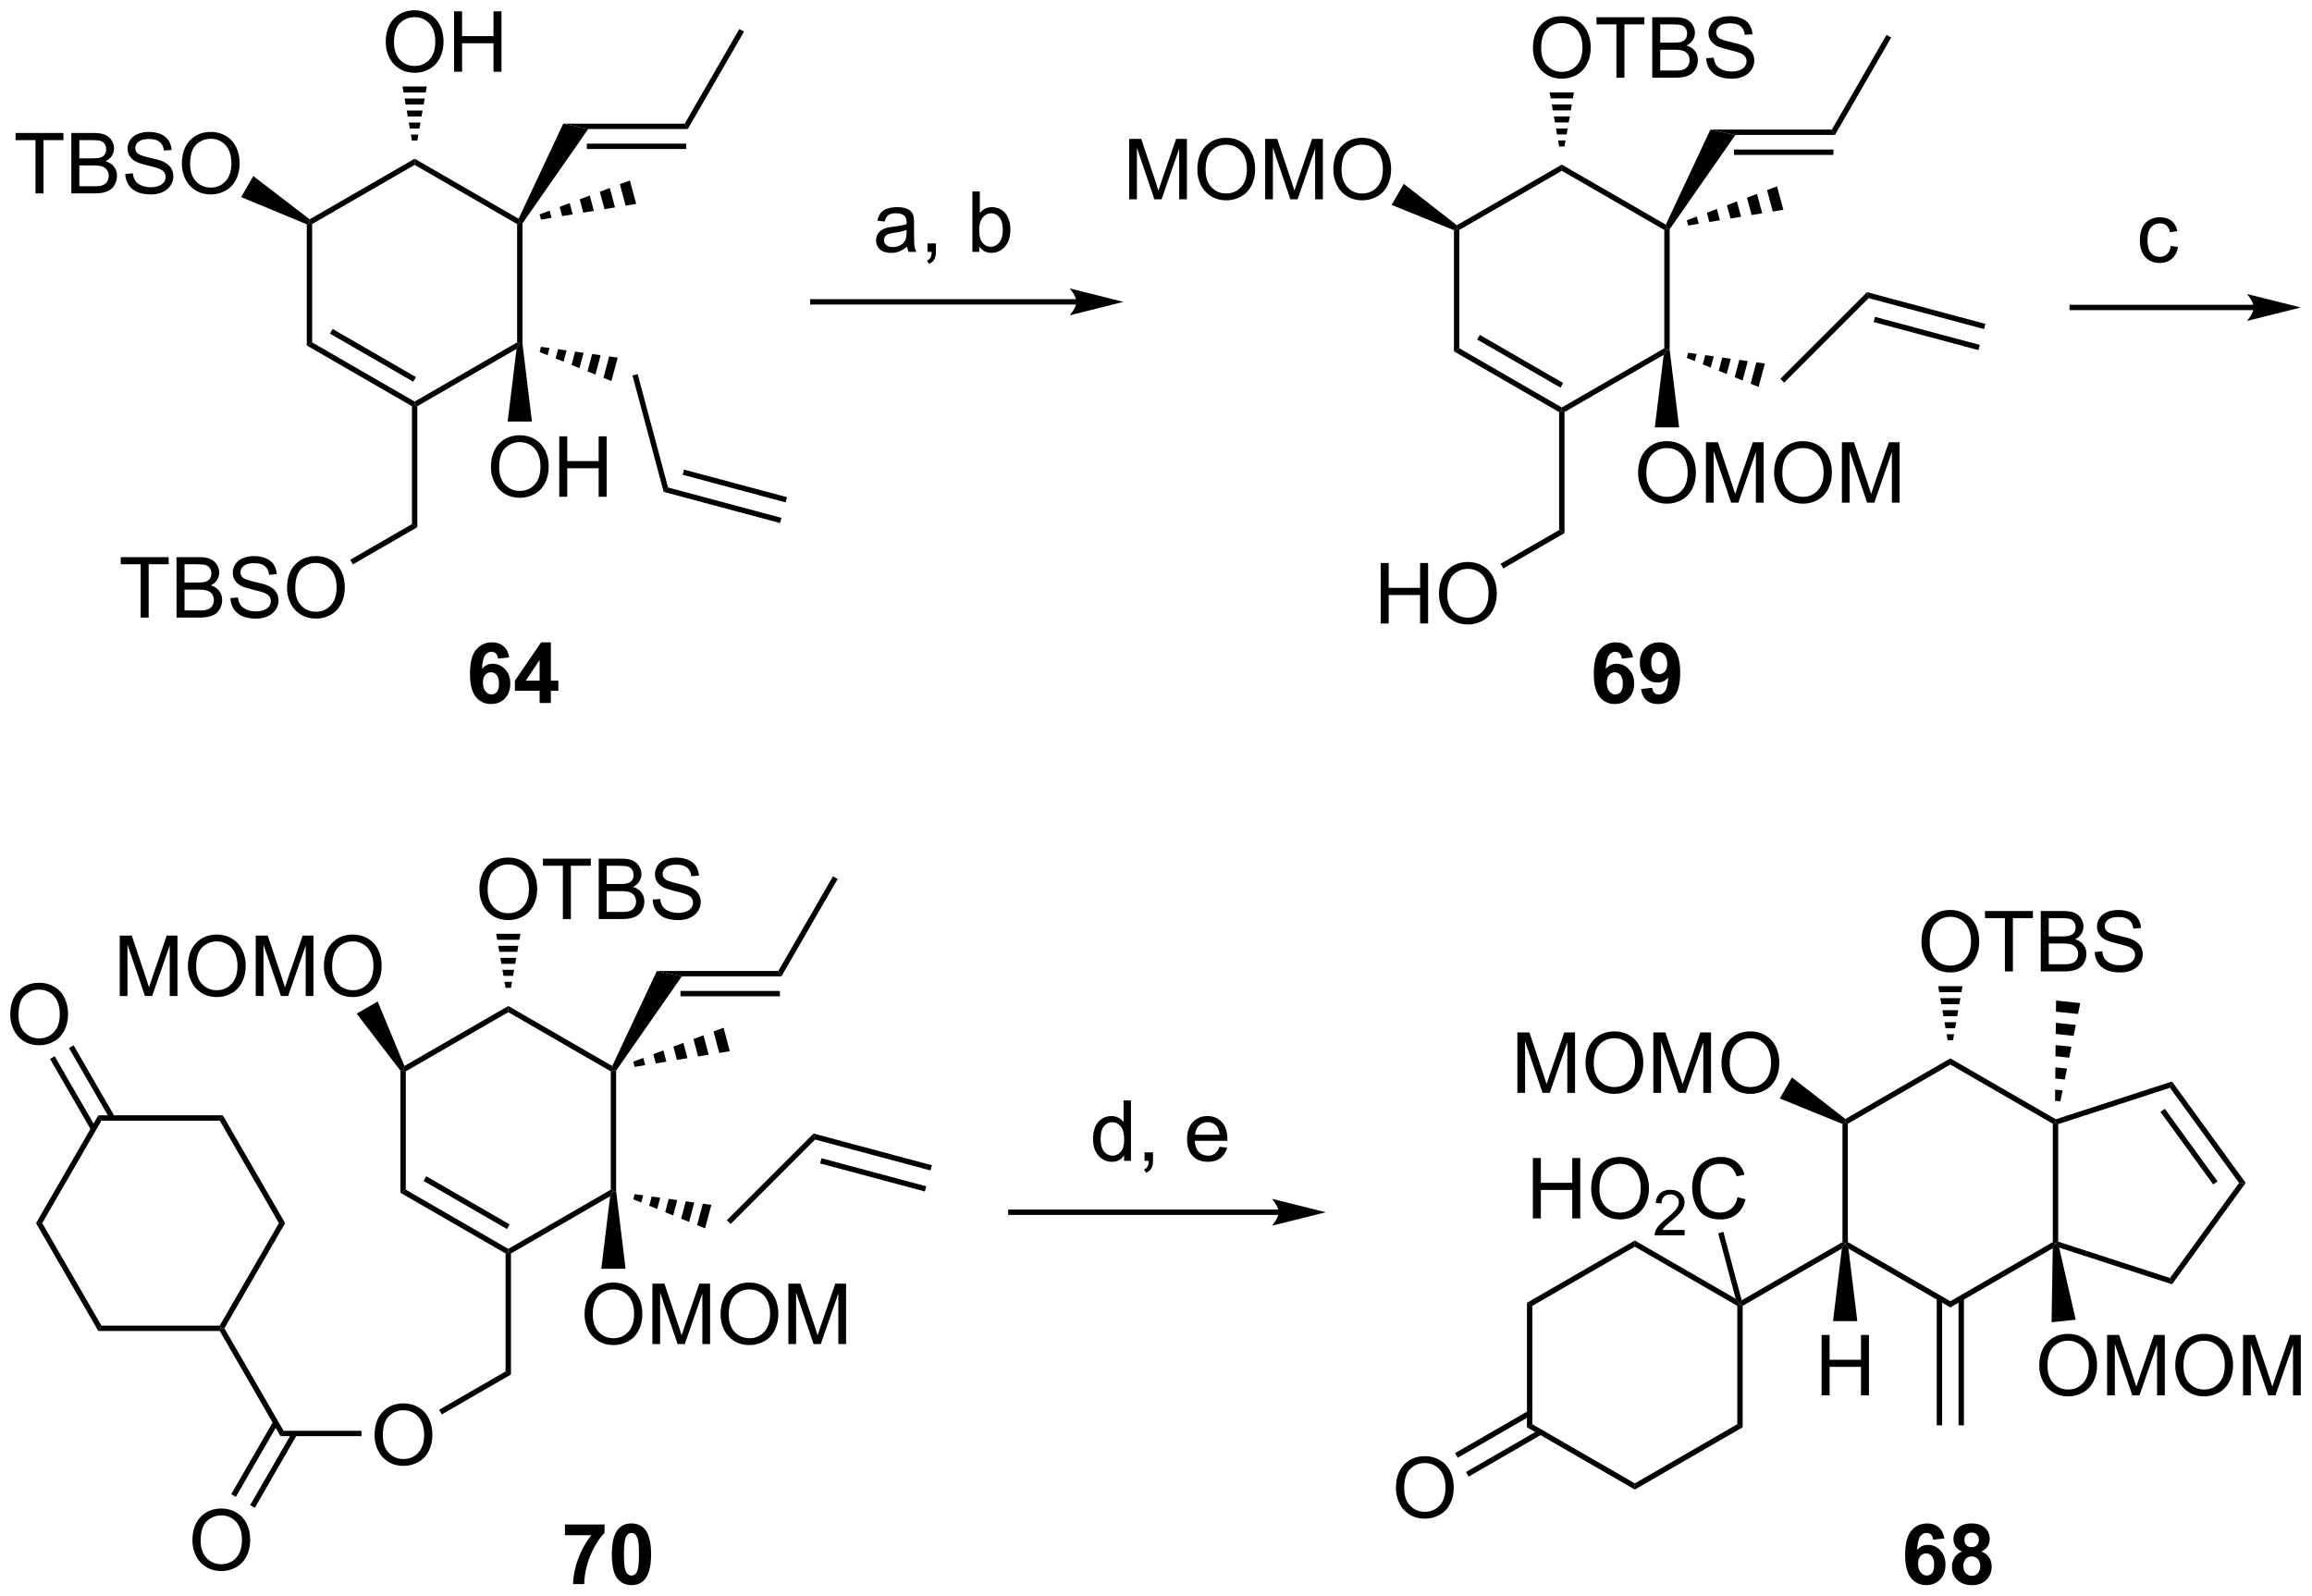 <?xml version="1.0" encoding="UTF-8"?>
<!DOCTYPE svg PUBLIC '-//W3C//DTD SVG 1.0//EN'
          'http://www.w3.org/TR/2001/REC-SVG-20010904/DTD/svg10.dtd'>
<svg stroke-dasharray="none" shape-rendering="auto" xmlns="http://www.w3.org/2000/svg" font-family="'Dialog'" text-rendering="auto" width="601" fill-opacity="1" color-interpolation="auto" color-rendering="auto" preserveAspectRatio="xMidYMid meet" font-size="12px" viewBox="0 0 601 415" fill="black" xmlns:xlink="http://www.w3.org/1999/xlink" stroke="black" image-rendering="auto" stroke-miterlimit="10" stroke-linecap="square" stroke-linejoin="miter" font-style="normal" stroke-width="1" height="415" stroke-dashoffset="0" font-weight="normal" stroke-opacity="1"
><!--Generated by the Batik Graphics2D SVG Generator--><defs id="genericDefs"
  /><g
  ><defs id="defs1"
    ><clipPath clipPathUnits="userSpaceOnUse" id="clipPath1"
      ><path d="M1.032 1.598 L226.313 1.598 L226.313 157.136 L1.032 157.136 L1.032 1.598 Z"
      /></clipPath
      ><clipPath clipPathUnits="userSpaceOnUse" id="clipPath2"
      ><path d="M-0.834 39.685 L-0.834 190.898 L218.183 190.898 L218.183 39.685 Z"
      /></clipPath
    ></defs
    ><g transform="scale(2.667,2.667) translate(-1.032,-1.598) matrix(1.029,0,0,1.029,1.89,-39.222)"
    ><path d="M101.125 68.011 L76.16 68.011 L75.905 68.011 L75.905 68.521 L76.16 68.521 L101.125 68.521 L101.38 68.521 L101.38 68.011 L101.125 68.011 ZM105.589 68.266 L100.487 66.991 C100.487 66.991 101.125 67.708 101.125 68.266 C101.125 68.824 100.487 69.542 100.487 69.542 Z" stroke="none" clip-path="url(#clipPath2)"
    /></g
    ><g transform="matrix(2.743,0,0,2.743,2.288,-108.854)"
    ><path d="M85.135 63.047 Q84.744 63.38 84.382 63.518 Q84.023 63.654 83.609 63.654 Q82.924 63.654 82.556 63.32 Q82.189 62.984 82.189 62.466 Q82.189 62.161 82.327 61.909 Q82.468 61.656 82.692 61.505 Q82.916 61.351 83.197 61.273 Q83.406 61.219 83.822 61.169 Q84.674 61.068 85.077 60.927 Q85.08 60.781 85.08 60.742 Q85.08 60.312 84.882 60.138 Q84.611 59.898 84.08 59.898 Q83.585 59.898 83.348 60.073 Q83.111 60.247 82.999 60.687 L82.312 60.594 Q82.406 60.154 82.619 59.883 Q82.835 59.609 83.241 59.463 Q83.648 59.318 84.181 59.318 Q84.713 59.318 85.043 59.443 Q85.377 59.568 85.533 59.758 Q85.689 59.945 85.752 60.234 Q85.788 60.414 85.788 60.883 L85.788 61.82 Q85.788 62.802 85.833 63.062 Q85.877 63.32 86.01 63.56 L85.275 63.56 Q85.166 63.341 85.135 63.047 ZM85.077 61.476 Q84.695 61.633 83.929 61.742 Q83.494 61.804 83.314 61.883 Q83.135 61.961 83.036 62.112 Q82.939 62.263 82.939 62.445 Q82.939 62.726 83.153 62.914 Q83.366 63.101 83.775 63.101 Q84.181 63.101 84.497 62.924 Q84.814 62.747 84.963 62.437 Q85.077 62.2 85.077 61.734 L85.077 61.476 ZM87.061 63.56 L87.061 62.758 L87.862 62.758 L87.862 63.56 Q87.862 64.002 87.706 64.273 Q87.55 64.544 87.209 64.692 L87.014 64.393 Q87.237 64.294 87.342 64.104 Q87.448 63.916 87.459 63.56 L87.061 63.56 ZM91.972 63.56 L91.318 63.56 L91.318 57.833 L92.021 57.833 L92.021 59.875 Q92.467 59.318 93.159 59.318 Q93.542 59.318 93.883 59.471 Q94.225 59.625 94.446 59.906 Q94.667 60.185 94.792 60.581 Q94.917 60.974 94.917 61.422 Q94.917 62.489 94.389 63.073 Q93.862 63.654 93.123 63.654 Q92.389 63.654 91.972 63.039 L91.972 63.56 ZM91.964 61.453 Q91.964 62.2 92.167 62.531 Q92.498 63.075 93.066 63.075 Q93.527 63.075 93.862 62.674 Q94.198 62.273 94.198 61.482 Q94.198 60.669 93.876 60.284 Q93.553 59.896 93.097 59.896 Q92.636 59.896 92.3 60.297 Q91.964 60.695 91.964 61.453 Z" stroke="none" clip-path="url(#clipPath2)"
    /></g
    ><g transform="matrix(2.743,0,0,2.743,2.288,-108.854)"
    ><path d="M28.238 60.942 L28.493 60.774 L28.748 60.921 L28.748 72.135 L28.238 72.43 Z" stroke="none" clip-path="url(#clipPath2)"
    /></g
    ><g transform="matrix(2.743,0,0,2.743,2.288,-108.854)"
    ><path d="M28.238 72.43 L28.748 72.135 L38.46 77.742 L38.46 78.037 L38.205 78.184 ZM30.437 71.307 L38.332 75.865 L38.587 75.424 L30.692 70.865 Z" stroke="none" clip-path="url(#clipPath2)"
    /></g
    ><g transform="matrix(2.743,0,0,2.743,2.288,-108.854)"
    ><path d="M38.715 78.184 L38.46 78.037 L38.46 77.742 L48.172 72.135 L48.427 72.282 L48.114 72.758 Z" stroke="none" clip-path="url(#clipPath2)"
    /></g
    ><g transform="matrix(2.743,0,0,2.743,2.288,-108.854)"
    ><path d="M48.682 72.282 L48.427 72.282 L48.172 72.135 L48.172 60.921 L48.427 60.774 L48.682 60.852 Z" stroke="none" clip-path="url(#clipPath2)"
    /></g
    ><g transform="matrix(2.743,0,0,2.743,2.288,-108.854)"
    ><path d="M48.315 60.414 L48.427 60.774 L48.172 60.921 L38.46 55.314 L38.46 54.725 Z" stroke="none" clip-path="url(#clipPath2)"
    /></g
    ><g transform="matrix(2.743,0,0,2.743,2.288,-108.854)"
    ><path d="M38.46 54.725 L38.46 55.314 L28.748 60.921 L28.493 60.774 L28.511 60.469 Z" stroke="none" clip-path="url(#clipPath2)"
    /></g
    ><g transform="matrix(2.743,0,0,2.743,2.288,-108.854)"
    ><path d="M38.205 78.184 L38.46 78.037 L38.715 78.184 L38.715 89.654 L38.205 89.359 Z" stroke="none" clip-path="url(#clipPath2)"
    /></g
    ><g transform="matrix(2.743,0,0,2.743,2.288,-108.854)"
    ><path d="M12.497 98.217 L12.497 93.165 L10.609 93.165 L10.609 92.49 L15.148 92.49 L15.148 93.165 L13.254 93.165 L13.254 98.217 L12.497 98.217 ZM15.894 98.217 L15.894 92.49 L18.042 92.49 Q18.698 92.49 19.094 92.665 Q19.493 92.836 19.717 93.198 Q19.941 93.56 19.941 93.954 Q19.941 94.321 19.74 94.646 Q19.542 94.969 19.141 95.17 Q19.659 95.321 19.938 95.688 Q20.219 96.055 20.219 96.555 Q20.219 96.959 20.047 97.305 Q19.878 97.649 19.628 97.836 Q19.378 98.024 19 98.12 Q18.625 98.217 18.079 98.217 L15.894 98.217 ZM16.652 94.896 L17.891 94.896 Q18.394 94.896 18.613 94.829 Q18.902 94.743 19.047 94.545 Q19.196 94.344 19.196 94.045 Q19.196 93.758 19.058 93.542 Q18.922 93.326 18.667 93.245 Q18.415 93.165 17.797 93.165 L16.652 93.165 L16.652 94.896 ZM16.652 97.54 L18.079 97.54 Q18.446 97.54 18.594 97.513 Q18.855 97.467 19.029 97.357 Q19.206 97.248 19.318 97.04 Q19.433 96.829 19.433 96.555 Q19.433 96.235 19.269 96.001 Q19.105 95.763 18.813 95.667 Q18.524 95.571 17.977 95.571 L16.652 95.571 L16.652 97.54 ZM21.003 96.376 L21.719 96.313 Q21.769 96.743 21.954 97.019 Q22.141 97.295 22.532 97.464 Q22.922 97.633 23.409 97.633 Q23.844 97.633 24.175 97.506 Q24.508 97.376 24.67 97.151 Q24.831 96.927 24.831 96.662 Q24.831 96.391 24.675 96.191 Q24.519 95.99 24.159 95.852 Q23.93 95.763 23.141 95.573 Q22.352 95.383 22.034 95.217 Q21.625 95.001 21.422 94.683 Q21.222 94.365 21.222 93.969 Q21.222 93.537 21.467 93.159 Q21.714 92.782 22.185 92.586 Q22.659 92.391 23.238 92.391 Q23.875 92.391 24.36 92.597 Q24.847 92.802 25.107 93.201 Q25.37 93.599 25.391 94.102 L24.665 94.157 Q24.605 93.615 24.266 93.339 Q23.93 93.06 23.269 93.06 Q22.581 93.06 22.266 93.313 Q21.954 93.563 21.954 93.92 Q21.954 94.227 22.175 94.427 Q22.394 94.626 23.318 94.836 Q24.243 95.045 24.587 95.201 Q25.087 95.43 25.323 95.784 Q25.563 96.138 25.563 96.599 Q25.563 97.055 25.3 97.461 Q25.04 97.865 24.547 98.092 Q24.058 98.316 23.446 98.316 Q22.667 98.316 22.141 98.089 Q21.618 97.86 21.318 97.407 Q21.019 96.951 21.003 96.376 ZM26.368 95.427 Q26.368 94.001 27.133 93.196 Q27.899 92.388 29.11 92.388 Q29.902 92.388 30.537 92.769 Q31.175 93.146 31.508 93.823 Q31.844 94.501 31.844 95.36 Q31.844 96.232 31.493 96.92 Q31.141 97.607 30.495 97.961 Q29.852 98.316 29.105 98.316 Q28.297 98.316 27.659 97.925 Q27.024 97.532 26.696 96.857 Q26.368 96.18 26.368 95.427 ZM27.149 95.438 Q27.149 96.474 27.704 97.071 Q28.261 97.665 29.102 97.665 Q29.956 97.665 30.508 97.063 Q31.063 96.461 31.063 95.357 Q31.063 94.657 30.826 94.136 Q30.589 93.615 30.133 93.329 Q29.68 93.04 29.113 93.04 Q28.308 93.04 27.727 93.594 Q27.149 94.146 27.149 95.438 Z" stroke="none" clip-path="url(#clipPath2)"
    /></g
    ><g transform="matrix(2.743,0,0,2.743,2.288,-108.854)"
    ><path d="M38.205 89.359 L38.715 89.654 L32.61 93.178 L32.355 92.737 Z" stroke="none" clip-path="url(#clipPath2)"
    /></g
    ><g transform="matrix(2.743,0,0,2.743,2.288,-108.854)"
    ><path d="M2.53 58.014 L2.53 52.962 L0.642 52.962 L0.642 52.287 L5.181 52.287 L5.181 52.962 L3.288 52.962 L3.288 58.014 L2.53 58.014 ZM5.927 58.014 L5.927 52.287 L8.075 52.287 Q8.732 52.287 9.127 52.462 Q9.526 52.633 9.75 52.995 Q9.974 53.357 9.974 53.751 Q9.974 54.118 9.773 54.443 Q9.575 54.766 9.174 54.967 Q9.693 55.118 9.971 55.485 Q10.252 55.852 10.252 56.352 Q10.252 56.756 10.081 57.102 Q9.911 57.446 9.661 57.633 Q9.411 57.821 9.034 57.917 Q8.659 58.014 8.112 58.014 L5.927 58.014 ZM6.685 54.693 L7.924 54.693 Q8.427 54.693 8.646 54.626 Q8.935 54.54 9.081 54.342 Q9.229 54.141 9.229 53.842 Q9.229 53.555 9.091 53.339 Q8.956 53.123 8.7 53.042 Q8.448 52.962 7.831 52.962 L6.685 52.962 L6.685 54.693 ZM6.685 57.337 L8.112 57.337 Q8.479 57.337 8.627 57.31 Q8.888 57.264 9.062 57.154 Q9.239 57.045 9.351 56.837 Q9.466 56.626 9.466 56.352 Q9.466 56.032 9.302 55.797 Q9.138 55.56 8.846 55.464 Q8.557 55.368 8.01 55.368 L6.685 55.368 L6.685 57.337 ZM11.036 56.172 L11.752 56.11 Q11.802 56.54 11.987 56.816 Q12.174 57.092 12.565 57.261 Q12.956 57.43 13.443 57.43 Q13.877 57.43 14.208 57.303 Q14.541 57.172 14.703 56.949 Q14.864 56.724 14.864 56.459 Q14.864 56.188 14.708 55.988 Q14.552 55.787 14.193 55.649 Q13.963 55.56 13.174 55.37 Q12.385 55.18 12.068 55.014 Q11.659 54.797 11.456 54.48 Q11.255 54.162 11.255 53.766 Q11.255 53.334 11.5 52.956 Q11.747 52.579 12.219 52.383 Q12.693 52.188 13.271 52.188 Q13.909 52.188 14.393 52.394 Q14.88 52.599 15.14 52.998 Q15.403 53.396 15.424 53.899 L14.698 53.954 Q14.638 53.412 14.299 53.136 Q13.963 52.857 13.302 52.857 Q12.614 52.857 12.299 53.11 Q11.987 53.36 11.987 53.717 Q11.987 54.024 12.208 54.224 Q12.427 54.422 13.351 54.633 Q14.276 54.842 14.62 54.998 Q15.12 55.227 15.357 55.581 Q15.596 55.935 15.596 56.396 Q15.596 56.852 15.333 57.258 Q15.073 57.662 14.581 57.889 Q14.091 58.113 13.479 58.113 Q12.7 58.113 12.174 57.886 Q11.651 57.657 11.351 57.204 Q11.052 56.748 11.036 56.172 ZM16.401 55.224 Q16.401 53.797 17.166 52.993 Q17.932 52.185 19.143 52.185 Q19.935 52.185 20.57 52.566 Q21.208 52.943 21.541 53.62 Q21.878 54.297 21.878 55.157 Q21.878 56.029 21.526 56.717 Q21.174 57.404 20.529 57.758 Q19.885 58.113 19.138 58.113 Q18.331 58.113 17.693 57.722 Q17.057 57.329 16.729 56.654 Q16.401 55.977 16.401 55.224 ZM17.182 55.235 Q17.182 56.271 17.737 56.868 Q18.294 57.462 19.135 57.462 Q19.989 57.462 20.541 56.86 Q21.096 56.258 21.096 55.154 Q21.096 54.454 20.859 53.933 Q20.622 53.412 20.166 53.126 Q19.713 52.837 19.146 52.837 Q18.341 52.837 17.76 53.391 Q17.182 53.943 17.182 55.235 Z" stroke="none" clip-path="url(#clipPath2)"
    /></g
    ><g transform="matrix(2.743,0,0,2.743,2.288,-108.854)"
    ><path d="M28.511 60.469 L28.493 60.774 L28.238 60.942 L22.021 58.366 L23.172 56.373 Z" stroke="none" clip-path="url(#clipPath2)"
    /></g
    ><g transform="matrix(2.743,0,0,2.743,2.288,-108.854)"
    ><path d="M35.723 43.697 Q35.723 42.27 36.489 41.465 Q37.254 40.657 38.465 40.657 Q39.257 40.657 39.892 41.038 Q40.53 41.415 40.864 42.092 Q41.2 42.77 41.2 43.629 Q41.2 44.501 40.848 45.189 Q40.496 45.876 39.85 46.23 Q39.207 46.585 38.46 46.585 Q37.653 46.585 37.015 46.194 Q36.379 45.801 36.051 45.126 Q35.723 44.449 35.723 43.697 ZM36.504 43.707 Q36.504 44.743 37.059 45.34 Q37.616 45.934 38.457 45.934 Q39.312 45.934 39.864 45.332 Q40.418 44.73 40.418 43.626 Q40.418 42.926 40.181 42.405 Q39.944 41.884 39.489 41.598 Q39.035 41.309 38.468 41.309 Q37.663 41.309 37.082 41.863 Q36.504 42.415 36.504 43.707 ZM42.198 46.486 L42.198 40.759 L42.956 40.759 L42.956 43.111 L45.933 43.111 L45.933 40.759 L46.69 40.759 L46.69 46.486 L45.933 46.486 L45.933 43.785 L42.956 43.785 L42.956 46.486 L42.198 46.486 Z" stroke="none" clip-path="url(#clipPath2)"
    /></g
    ><g transform="matrix(2.743,0,0,2.743,2.288,-108.854)"
    ><path d="M38.205 53.007 L38.105 52.437 L38.815 52.437 L38.715 53.007 ZM38.006 51.868 L37.906 51.298 L39.014 51.298 L38.914 51.868 ZM37.807 50.729 L37.707 50.159 L39.213 50.159 L39.113 50.729 ZM37.608 49.59 L37.508 49.02 L39.412 49.02 L39.312 49.59 ZM37.408 48.451 L37.309 47.881 L39.611 47.881 L39.511 48.451 Z" stroke="none" clip-path="url(#clipPath2)"
    /></g
    ><g transform="matrix(2.743,0,0,2.743,2.288,-108.854)"
    ><path d="M48.682 60.852 L48.427 60.774 L48.315 60.414 L52.541 51.406 L54.907 51.916 Z" stroke="none" clip-path="url(#clipPath2)"
    /></g
    ><g transform="matrix(2.743,0,0,2.743,2.288,-108.854)"
    ><path d="M50.305 60.006 L51.255 59.649 L51.439 60.334 L50.437 60.499 ZM52.206 59.291 L53.156 58.933 L53.443 60.003 L52.441 60.168 ZM54.106 58.575 L55.057 58.218 L55.447 59.672 L54.445 59.837 ZM56.007 57.86 L56.958 57.502 L57.45 59.341 L56.449 59.507 ZM57.908 57.145 L58.859 56.787 L59.454 59.01 L58.453 59.176 Z" stroke="none" clip-path="url(#clipPath2)"
    /></g
    ><g transform="matrix(2.743,0,0,2.743,2.288,-108.854)"
    ><path d="M45.69 83.977 Q45.69 82.55 46.455 81.745 Q47.221 80.938 48.432 80.938 Q49.224 80.938 49.859 81.318 Q50.497 81.696 50.83 82.373 Q51.166 83.05 51.166 83.909 Q51.166 84.782 50.815 85.469 Q50.463 86.157 49.817 86.511 Q49.174 86.865 48.427 86.865 Q47.619 86.865 46.981 86.474 Q46.346 86.081 46.018 85.407 Q45.69 84.73 45.69 83.977 ZM46.471 83.987 Q46.471 85.024 47.026 85.62 Q47.583 86.214 48.424 86.214 Q49.278 86.214 49.83 85.612 Q50.385 85.011 50.385 83.907 Q50.385 83.206 50.148 82.685 Q49.911 82.164 49.455 81.878 Q49.002 81.589 48.434 81.589 Q47.63 81.589 47.049 82.144 Q46.471 82.696 46.471 83.987 ZM52.165 86.766 L52.165 81.039 L52.923 81.039 L52.923 83.391 L55.899 83.391 L55.899 81.039 L56.657 81.039 L56.657 86.766 L55.899 86.766 L55.899 84.066 L52.923 84.066 L52.923 86.766 L52.165 86.766 Z" stroke="none" clip-path="url(#clipPath2)"
    /></g
    ><g transform="matrix(2.743,0,0,2.743,2.288,-108.854)"
    ><path d="M48.114 72.758 L48.427 72.282 L48.682 72.282 L49.578 79.637 L47.276 79.637 Z" stroke="none" clip-path="url(#clipPath2)"
    /></g
    ><g transform="matrix(2.743,0,0,2.743,2.288,-108.854)"
    ><path d="M50.437 72.557 L51.244 72.67 L51.061 73.355 L50.305 73.05 ZM52.052 72.783 L52.859 72.897 L52.572 73.966 L51.816 73.661 ZM53.666 73.01 L54.474 73.123 L54.084 74.578 L53.328 74.272 ZM55.282 73.237 L56.089 73.35 L55.596 75.189 L54.84 74.883 ZM56.896 73.463 L57.704 73.577 L57.108 75.8 L56.352 75.494 Z" stroke="none" clip-path="url(#clipPath2)"
    /></g
    ><g transform="matrix(2.743,0,0,2.743,2.288,-108.854)"
    ><path d="M59.104 75.275 L59.596 75.143 L62.475 85.887 L62.059 86.304 Z" stroke="none" clip-path="url(#clipPath2)"
    /></g
    ><g transform="matrix(2.743,0,0,2.743,2.288,-108.854)"
    ><path d="M62.059 86.304 L62.475 85.887 L73.219 88.766 L73.087 89.259 ZM63.857 84.685 L73.612 87.299 L73.744 86.806 L63.989 84.192 Z" stroke="none" clip-path="url(#clipPath2)"
    /></g
    ><g transform="matrix(2.743,0,0,2.743,2.288,-108.854)"
    ><path d="M54.907 51.916 L52.541 51.406 L64.051 51.406 L64.346 51.916 ZM54.78 53.809 L64.198 53.809 L64.198 53.298 L54.78 53.298 Z" stroke="none" clip-path="url(#clipPath2)"
    /></g
    ><g transform="matrix(2.743,0,0,2.743,2.288,-108.854)"
    ><path d="M64.346 51.916 L64.051 51.406 L69.233 42.431 L69.675 42.686 Z" stroke="none" clip-path="url(#clipPath2)"
    /></g
    ><g transform="matrix(2.743,0,0,2.743,2.288,-108.854)"
    ><path d="M212.746 68.571 L195.545 68.571 L195.29 68.571 L195.29 69.081 L195.545 69.081 L212.746 69.081 L213.001 69.081 L213.001 68.571 L212.746 68.571 ZM217.211 68.826 L212.108 67.55 C212.108 67.55 212.746 68.268 212.746 68.826 C212.746 69.384 212.108 70.101 212.108 70.101 Z" stroke="none" clip-path="url(#clipPath2)"
    /></g
    ><g transform="matrix(2.743,0,0,2.743,2.288,-108.854)"
    ><path d="M204.877 62.995 L205.57 63.086 Q205.455 63.8 204.989 64.206 Q204.523 64.609 203.843 64.609 Q202.992 64.609 202.473 64.052 Q201.955 63.495 201.955 62.456 Q201.955 61.784 202.176 61.281 Q202.4 60.776 202.856 60.526 Q203.312 60.273 203.846 60.273 Q204.523 60.273 204.952 60.615 Q205.382 60.956 205.502 61.586 L204.82 61.69 Q204.721 61.273 204.473 61.063 Q204.226 60.852 203.874 60.852 Q203.343 60.852 203.01 61.232 Q202.679 61.612 202.679 62.438 Q202.679 63.273 202.999 63.654 Q203.32 64.031 203.835 64.031 Q204.249 64.031 204.525 63.779 Q204.804 63.523 204.877 62.995 Z" stroke="none" clip-path="url(#clipPath2)"
    /></g
    ><g transform="matrix(2.743,0,0,2.743,2.288,-108.854)"
    ><path d="M136.954 61.502 L137.209 61.333 L137.464 61.48 L137.464 72.695 L136.954 72.989 Z" stroke="none" clip-path="url(#clipPath2)"
    /></g
    ><g transform="matrix(2.743,0,0,2.743,2.288,-108.854)"
    ><path d="M136.954 72.989 L137.464 72.695 L147.175 78.302 L147.175 78.596 L146.92 78.743 ZM139.153 71.867 L147.048 76.425 L147.303 75.983 L139.408 71.425 Z" stroke="none" clip-path="url(#clipPath2)"
    /></g
    ><g transform="matrix(2.743,0,0,2.743,2.288,-108.854)"
    ><path d="M147.431 78.743 L147.175 78.596 L147.175 78.302 L156.887 72.695 L157.142 72.842 L156.829 73.317 Z" stroke="none" clip-path="url(#clipPath2)"
    /></g
    ><g transform="matrix(2.743,0,0,2.743,2.288,-108.854)"
    ><path d="M157.397 72.842 L157.142 72.842 L156.887 72.695 L156.887 61.48 L157.142 61.333 L157.397 61.412 Z" stroke="none" clip-path="url(#clipPath2)"
    /></g
    ><g transform="matrix(2.743,0,0,2.743,2.288,-108.854)"
    ><path d="M157.03 60.974 L157.142 61.333 L156.887 61.48 L147.175 55.873 L147.175 55.284 Z" stroke="none" clip-path="url(#clipPath2)"
    /></g
    ><g transform="matrix(2.743,0,0,2.743,2.288,-108.854)"
    ><path d="M147.175 55.284 L147.175 55.873 L137.464 61.48 L137.209 61.333 L137.228 61.028 Z" stroke="none" clip-path="url(#clipPath2)"
    /></g
    ><g transform="matrix(2.743,0,0,2.743,2.288,-108.854)"
    ><path d="M146.92 78.743 L147.175 78.596 L147.431 78.743 L147.431 90.213 L146.92 89.919 Z" stroke="none" clip-path="url(#clipPath2)"
    /></g
    ><g transform="matrix(2.743,0,0,2.743,2.288,-108.854)"
    ><path d="M130.012 98.776 L130.012 93.049 L130.769 93.049 L130.769 95.401 L133.746 95.401 L133.746 93.049 L134.504 93.049 L134.504 98.776 L133.746 98.776 L133.746 96.076 L130.769 96.076 L130.769 98.776 L130.012 98.776 ZM135.536 95.987 Q135.536 94.56 136.302 93.755 Q137.068 92.948 138.279 92.948 Q139.07 92.948 139.706 93.328 Q140.344 93.706 140.677 94.383 Q141.013 95.06 141.013 95.919 Q141.013 96.792 140.661 97.479 Q140.31 98.167 139.664 98.521 Q139.021 98.875 138.273 98.875 Q137.466 98.875 136.828 98.484 Q136.193 98.091 135.865 97.417 Q135.536 96.74 135.536 95.987 ZM136.318 95.998 Q136.318 97.034 136.872 97.63 Q137.43 98.224 138.271 98.224 Q139.125 98.224 139.677 97.623 Q140.232 97.021 140.232 95.917 Q140.232 95.216 139.995 94.695 Q139.758 94.174 139.302 93.888 Q138.849 93.599 138.281 93.599 Q137.477 93.599 136.896 94.154 Q136.318 94.706 136.318 95.998 Z" stroke="none" clip-path="url(#clipPath2)"
    /></g
    ><g transform="matrix(2.743,0,0,2.743,2.288,-108.854)"
    ><path d="M146.92 89.919 L147.431 90.213 L141.627 93.564 L141.372 93.122 Z" stroke="none" clip-path="url(#clipPath2)"
    /></g
    ><g transform="matrix(2.743,0,0,2.743,2.288,-108.854)"
    ><path d="M106.178 58.573 L106.178 52.846 L107.318 52.846 L108.675 56.901 Q108.863 57.466 108.949 57.748 Q109.045 57.435 109.253 56.831 L110.623 52.846 L111.644 52.846 L111.644 58.573 L110.912 58.573 L110.912 53.779 L109.248 58.573 L108.566 58.573 L106.909 53.698 L106.909 58.573 L106.178 58.573 ZM112.636 55.784 Q112.636 54.357 113.402 53.552 Q114.167 52.745 115.378 52.745 Q116.17 52.745 116.805 53.125 Q117.443 53.503 117.777 54.18 Q118.113 54.857 118.113 55.716 Q118.113 56.589 117.761 57.276 Q117.409 57.964 116.764 58.318 Q116.121 58.672 115.373 58.672 Q114.566 58.672 113.928 58.281 Q113.292 57.888 112.964 57.214 Q112.636 56.537 112.636 55.784 ZM113.417 55.794 Q113.417 56.831 113.972 57.427 Q114.529 58.021 115.371 58.021 Q116.225 58.021 116.777 57.419 Q117.331 56.818 117.331 55.714 Q117.331 55.013 117.094 54.492 Q116.857 53.971 116.402 53.685 Q115.949 53.396 115.381 53.396 Q114.576 53.396 113.996 53.951 Q113.417 54.503 113.417 55.794 ZM119.064 58.573 L119.064 52.846 L120.205 52.846 L121.562 56.901 Q121.749 57.466 121.835 57.748 Q121.932 57.435 122.14 56.831 L123.51 52.846 L124.531 52.846 L124.531 58.573 L123.799 58.573 L123.799 53.779 L122.135 58.573 L121.453 58.573 L119.796 53.698 L119.796 58.573 L119.064 58.573 ZM125.523 55.784 Q125.523 54.357 126.288 53.552 Q127.054 52.745 128.265 52.745 Q129.057 52.745 129.692 53.125 Q130.33 53.503 130.663 54.18 Q130.999 54.857 130.999 55.716 Q130.999 56.589 130.648 57.276 Q130.296 57.964 129.65 58.318 Q129.007 58.672 128.26 58.672 Q127.453 58.672 126.814 58.281 Q126.179 57.888 125.851 57.214 Q125.523 56.537 125.523 55.784 ZM126.304 55.794 Q126.304 56.831 126.859 57.427 Q127.416 58.021 128.257 58.021 Q129.111 58.021 129.663 57.419 Q130.218 56.818 130.218 55.714 Q130.218 55.013 129.981 54.492 Q129.744 53.971 129.288 53.685 Q128.835 53.396 128.268 53.396 Q127.463 53.396 126.882 53.951 Q126.304 54.503 126.304 55.794 Z" stroke="none" clip-path="url(#clipPath2)"
    /></g
    ><g transform="matrix(2.743,0,0,2.743,2.288,-108.854)"
    ><path d="M137.228 61.028 L137.209 61.333 L136.954 61.502 L131.047 59.105 L132.198 57.111 Z" stroke="none" clip-path="url(#clipPath2)"
    /></g
    ><g transform="matrix(2.743,0,0,2.743,2.288,-108.854)"
    ><path d="M144.439 44.256 Q144.439 42.829 145.204 42.024 Q145.97 41.217 147.181 41.217 Q147.972 41.217 148.608 41.597 Q149.246 41.975 149.579 42.652 Q149.915 43.329 149.915 44.188 Q149.915 45.061 149.564 45.748 Q149.212 46.436 148.566 46.79 Q147.923 47.144 147.175 47.144 Q146.368 47.144 145.73 46.753 Q145.095 46.36 144.767 45.686 Q144.439 45.009 144.439 44.256 ZM145.22 44.267 Q145.22 45.303 145.774 45.899 Q146.332 46.493 147.173 46.493 Q148.027 46.493 148.579 45.892 Q149.134 45.29 149.134 44.186 Q149.134 43.485 148.897 42.964 Q148.66 42.444 148.204 42.157 Q147.751 41.868 147.183 41.868 Q146.379 41.868 145.798 42.423 Q145.22 42.975 145.22 44.267 ZM152.349 47.045 L152.349 41.993 L150.461 41.993 L150.461 41.319 L155 41.319 L155 41.993 L153.107 41.993 L153.107 47.045 L152.349 47.045 ZM155.746 47.045 L155.746 41.319 L157.894 41.319 Q158.55 41.319 158.946 41.493 Q159.345 41.665 159.569 42.027 Q159.793 42.389 159.793 42.782 Q159.793 43.149 159.592 43.475 Q159.394 43.798 158.993 43.998 Q159.511 44.149 159.79 44.517 Q160.071 44.884 160.071 45.384 Q160.071 45.787 159.899 46.134 Q159.73 46.477 159.48 46.665 Q159.23 46.852 158.853 46.949 Q158.478 47.045 157.931 47.045 L155.746 47.045 ZM156.504 43.725 L157.743 43.725 Q158.246 43.725 158.465 43.657 Q158.754 43.571 158.899 43.373 Q159.048 43.173 159.048 42.873 Q159.048 42.587 158.91 42.371 Q158.774 42.154 158.519 42.074 Q158.267 41.993 157.649 41.993 L156.504 41.993 L156.504 43.725 ZM156.504 46.368 L157.931 46.368 Q158.298 46.368 158.446 46.342 Q158.707 46.295 158.881 46.186 Q159.058 46.076 159.17 45.868 Q159.285 45.657 159.285 45.384 Q159.285 45.063 159.121 44.829 Q158.957 44.592 158.665 44.496 Q158.376 44.399 157.829 44.399 L156.504 44.399 L156.504 46.368 ZM160.855 45.204 L161.571 45.142 Q161.621 45.571 161.806 45.847 Q161.993 46.123 162.384 46.292 Q162.774 46.462 163.261 46.462 Q163.696 46.462 164.027 46.334 Q164.36 46.204 164.522 45.98 Q164.683 45.756 164.683 45.49 Q164.683 45.22 164.527 45.019 Q164.371 44.819 164.011 44.681 Q163.782 44.592 162.993 44.402 Q162.204 44.212 161.886 44.045 Q161.478 43.829 161.274 43.511 Q161.074 43.194 161.074 42.798 Q161.074 42.365 161.319 41.988 Q161.566 41.61 162.037 41.415 Q162.511 41.22 163.09 41.22 Q163.728 41.22 164.212 41.425 Q164.699 41.631 164.959 42.029 Q165.222 42.428 165.243 42.931 L164.517 42.985 Q164.457 42.444 164.118 42.167 Q163.782 41.889 163.121 41.889 Q162.433 41.889 162.118 42.142 Q161.806 42.392 161.806 42.748 Q161.806 43.056 162.027 43.256 Q162.246 43.454 163.17 43.665 Q164.095 43.873 164.439 44.029 Q164.939 44.259 165.175 44.613 Q165.415 44.967 165.415 45.428 Q165.415 45.884 165.152 46.29 Q164.892 46.694 164.399 46.92 Q163.91 47.144 163.298 47.144 Q162.519 47.144 161.993 46.917 Q161.47 46.688 161.17 46.235 Q160.871 45.779 160.855 45.204 Z" stroke="none" clip-path="url(#clipPath2)"
    /></g
    ><g transform="matrix(2.743,0,0,2.743,2.288,-108.854)"
    ><path d="M146.92 53.566 L146.821 52.997 L147.53 52.997 L147.431 53.566 ZM146.721 52.428 L146.622 51.858 L147.729 51.858 L147.63 52.428 ZM146.522 51.289 L146.423 50.72 L147.928 50.72 L147.829 51.289 ZM146.323 50.151 L146.224 49.581 L148.127 49.581 L148.028 50.151 ZM146.124 49.012 L146.025 48.443 L148.326 48.443 L148.227 49.012 Z" stroke="none" clip-path="url(#clipPath2)"
    /></g
    ><g transform="matrix(2.743,0,0,2.743,2.288,-108.854)"
    ><path d="M157.397 61.412 L157.142 61.333 L157.03 60.974 L161.256 51.966 L163.623 52.476 Z" stroke="none" clip-path="url(#clipPath2)"
    /></g
    ><g transform="matrix(2.743,0,0,2.743,2.288,-108.854)"
    ><path d="M159.02 60.566 L159.971 60.208 L160.154 60.893 L159.152 61.059 ZM160.921 59.85 L161.872 59.493 L162.158 60.562 L161.156 60.728 ZM162.822 59.135 L163.773 58.777 L164.162 60.231 L163.16 60.397 ZM164.723 58.419 L165.673 58.062 L166.166 59.901 L165.164 60.066 ZM166.624 57.704 L167.574 57.346 L168.17 59.57 L167.168 59.735 Z" stroke="none" clip-path="url(#clipPath2)"
    /></g
    ><g transform="matrix(2.743,0,0,2.743,2.288,-108.854)"
    ><path d="M154.405 84.536 Q154.405 83.109 155.171 82.305 Q155.937 81.497 157.148 81.497 Q157.939 81.497 158.575 81.878 Q159.213 82.255 159.546 82.932 Q159.882 83.609 159.882 84.469 Q159.882 85.341 159.53 86.029 Q159.179 86.716 158.533 87.07 Q157.89 87.424 157.142 87.424 Q156.335 87.424 155.697 87.034 Q155.062 86.641 154.733 85.966 Q154.405 85.289 154.405 84.536 ZM155.187 84.547 Q155.187 85.583 155.741 86.18 Q156.299 86.773 157.14 86.773 Q157.994 86.773 158.546 86.172 Q159.101 85.57 159.101 84.466 Q159.101 83.766 158.864 83.245 Q158.627 82.724 158.171 82.438 Q157.718 82.148 157.15 82.148 Q156.345 82.148 155.765 82.703 Q155.187 83.255 155.187 84.547 ZM160.834 87.326 L160.834 81.599 L161.974 81.599 L163.331 85.654 Q163.519 86.219 163.605 86.5 Q163.701 86.188 163.909 85.583 L165.279 81.599 L166.3 81.599 L166.3 87.326 L165.568 87.326 L165.568 82.531 L163.904 87.326 L163.222 87.326 L161.565 82.451 L161.565 87.326 L160.834 87.326 ZM167.292 84.536 Q167.292 83.109 168.058 82.305 Q168.823 81.497 170.034 81.497 Q170.826 81.497 171.461 81.878 Q172.099 82.255 172.433 82.932 Q172.769 83.609 172.769 84.469 Q172.769 85.341 172.417 86.029 Q172.065 86.716 171.42 87.07 Q170.776 87.424 170.029 87.424 Q169.222 87.424 168.584 87.034 Q167.948 86.641 167.62 85.966 Q167.292 85.289 167.292 84.536 ZM168.073 84.547 Q168.073 85.583 168.628 86.18 Q169.185 86.773 170.026 86.773 Q170.881 86.773 171.433 86.172 Q171.987 85.57 171.987 84.466 Q171.987 83.766 171.75 83.245 Q171.513 82.724 171.058 82.438 Q170.605 82.148 170.037 82.148 Q169.232 82.148 168.651 82.703 Q168.073 83.255 168.073 84.547 ZM173.72 87.326 L173.72 81.599 L174.861 81.599 L176.218 85.654 Q176.405 86.219 176.491 86.5 Q176.588 86.188 176.796 85.583 L178.166 81.599 L179.187 81.599 L179.187 87.326 L178.455 87.326 L178.455 82.531 L176.791 87.326 L176.108 87.326 L174.452 82.451 L174.452 87.326 L173.72 87.326 Z" stroke="none" clip-path="url(#clipPath2)"
    /></g
    ><g transform="matrix(2.743,0,0,2.743,2.288,-108.854)"
    ><path d="M156.829 73.317 L157.142 72.842 L157.397 72.842 L158.293 80.193 L155.991 80.193 Z" stroke="none" clip-path="url(#clipPath2)"
    /></g
    ><g transform="matrix(2.743,0,0,2.743,2.288,-108.854)"
    ><path d="M159.152 73.116 L159.96 73.23 L159.776 73.915 L159.02 73.609 ZM160.767 73.343 L161.575 73.456 L161.288 74.526 L160.532 74.22 ZM162.382 73.57 L163.19 73.683 L162.8 75.137 L162.044 74.832 ZM163.997 73.796 L164.804 73.909 L164.312 75.748 L163.556 75.443 ZM165.612 74.023 L166.419 74.136 L165.824 76.359 L165.068 76.054 Z" stroke="none" clip-path="url(#clipPath2)"
    /></g
    ><g transform="matrix(2.743,0,0,2.743,2.288,-108.854)"
    ><path d="M163.623 52.476 L161.256 51.966 L172.767 51.966 L173.061 52.476 ZM163.495 54.368 L172.914 54.368 L172.914 53.858 L163.495 53.858 Z" stroke="none" clip-path="url(#clipPath2)"
    /></g
    ><g transform="matrix(2.743,0,0,2.743,2.288,-108.854)"
    ><path d="M173.061 52.476 L172.767 51.966 L177.948 42.991 L178.39 43.246 Z" stroke="none" clip-path="url(#clipPath2)"
    /></g
    ><g transform="matrix(2.743,0,0,2.743,2.288,-108.854)"
    ><path d="M37.112 141.163 L37.367 141.08 L37.623 141.227 L37.623 152.441 L37.112 152.736 Z" stroke="none" clip-path="url(#clipPath2)"
    /></g
    ><g transform="matrix(2.743,0,0,2.743,2.288,-108.854)"
    ><path d="M37.112 152.736 L37.623 152.441 L47.334 158.049 L47.334 158.343 L47.079 158.49 ZM39.312 151.614 L47.207 156.172 L47.462 155.73 L39.567 151.172 Z" stroke="none" clip-path="url(#clipPath2)"
    /></g
    ><g transform="matrix(2.743,0,0,2.743,2.288,-108.854)"
    ><path d="M47.589 158.49 L47.334 158.343 L47.334 158.049 L57.046 152.441 L57.301 152.589 L56.988 153.064 Z" stroke="none" clip-path="url(#clipPath2)"
    /></g
    ><g transform="matrix(2.743,0,0,2.743,2.288,-108.854)"
    ><path d="M57.556 152.589 L57.301 152.589 L57.046 152.441 L57.046 141.227 L57.301 141.08 L57.556 141.159 Z" stroke="none" clip-path="url(#clipPath2)"
    /></g
    ><g transform="matrix(2.743,0,0,2.743,2.288,-108.854)"
    ><path d="M57.189 140.721 L57.301 141.08 L57.046 141.227 L47.334 135.62 L47.334 135.031 Z" stroke="none" clip-path="url(#clipPath2)"
    /></g
    ><g transform="matrix(2.743,0,0,2.743,2.288,-108.854)"
    ><path d="M47.334 135.031 L47.334 135.62 L37.623 141.227 L37.367 141.08 L37.49 140.715 Z" stroke="none" clip-path="url(#clipPath2)"
    /></g
    ><g transform="matrix(2.743,0,0,2.743,2.288,-108.854)"
    ><path d="M47.079 158.49 L47.334 158.343 L47.589 158.49 L47.589 169.96 L47.079 169.666 Z" stroke="none" clip-path="url(#clipPath2)"
    /></g
    ><g transform="matrix(2.743,0,0,2.743,2.288,-108.854)"
    ><path d="M34.664 175.734 Q34.664 174.307 35.43 173.502 Q36.195 172.695 37.406 172.695 Q38.198 172.695 38.833 173.075 Q39.471 173.453 39.805 174.13 Q40.141 174.807 40.141 175.666 Q40.141 176.539 39.789 177.226 Q39.438 177.914 38.792 178.268 Q38.148 178.622 37.401 178.622 Q36.594 178.622 35.956 178.231 Q35.32 177.838 34.992 177.164 Q34.664 176.487 34.664 175.734 ZM35.445 175.744 Q35.445 176.781 36 177.377 Q36.557 177.971 37.398 177.971 Q38.253 177.971 38.805 177.369 Q39.359 176.768 39.359 175.664 Q39.359 174.963 39.122 174.442 Q38.885 173.922 38.43 173.635 Q37.977 173.346 37.409 173.346 Q36.604 173.346 36.023 173.901 Q35.445 174.453 35.445 175.744 Z" stroke="none" clip-path="url(#clipPath2)"
    /></g
    ><g transform="matrix(2.743,0,0,2.743,2.288,-108.854)"
    ><path d="M47.079 169.666 L47.589 169.96 L41.039 173.742 L40.784 173.3 Z" stroke="none" clip-path="url(#clipPath2)"
    /></g
    ><g transform="matrix(2.743,0,0,2.743,2.288,-108.854)"
    ><path d="M10.515 134.088 L10.515 128.362 L11.656 128.362 L13.013 132.416 Q13.2 132.982 13.286 133.263 Q13.383 132.95 13.591 132.346 L14.961 128.362 L15.982 128.362 L15.982 134.088 L15.25 134.088 L15.25 129.294 L13.586 134.088 L12.903 134.088 L11.247 129.213 L11.247 134.088 L10.515 134.088 ZM16.974 131.299 Q16.974 129.872 17.739 129.067 Q18.505 128.26 19.716 128.26 Q20.508 128.26 21.143 128.64 Q21.781 129.018 22.114 129.695 Q22.45 130.372 22.45 131.232 Q22.45 132.104 22.099 132.791 Q21.747 133.479 21.101 133.833 Q20.458 134.187 19.711 134.187 Q18.904 134.187 18.265 133.797 Q17.63 133.403 17.302 132.729 Q16.974 132.052 16.974 131.299 ZM17.755 131.31 Q17.755 132.346 18.31 132.942 Q18.867 133.536 19.708 133.536 Q20.562 133.536 21.114 132.935 Q21.669 132.333 21.669 131.229 Q21.669 130.528 21.432 130.008 Q21.195 129.487 20.739 129.2 Q20.286 128.911 19.719 128.911 Q18.914 128.911 18.333 129.466 Q17.755 130.018 17.755 131.31 ZM23.402 134.088 L23.402 128.362 L24.543 128.362 L25.9 132.416 Q26.087 132.982 26.173 133.263 Q26.269 132.95 26.478 132.346 L27.848 128.362 L28.868 128.362 L28.868 134.088 L28.137 134.088 L28.137 129.294 L26.473 134.088 L25.79 134.088 L24.134 129.213 L24.134 134.088 L23.402 134.088 ZM29.86 131.299 Q29.86 129.872 30.626 129.067 Q31.392 128.26 32.603 128.26 Q33.394 128.26 34.03 128.64 Q34.668 129.018 35.001 129.695 Q35.337 130.372 35.337 131.232 Q35.337 132.104 34.986 132.791 Q34.634 133.479 33.988 133.833 Q33.345 134.187 32.597 134.187 Q31.79 134.187 31.152 133.797 Q30.517 133.403 30.189 132.729 Q29.86 132.052 29.86 131.299 ZM30.642 131.31 Q30.642 132.346 31.196 132.942 Q31.754 133.536 32.595 133.536 Q33.449 133.536 34.001 132.935 Q34.556 132.333 34.556 131.229 Q34.556 130.528 34.319 130.008 Q34.082 129.487 33.626 129.2 Q33.173 128.911 32.605 128.911 Q31.801 128.911 31.22 129.466 Q30.642 130.018 30.642 131.31 Z" stroke="none" clip-path="url(#clipPath2)"
    /></g
    ><g transform="matrix(2.743,0,0,2.743,2.288,-108.854)"
    ><path d="M37.49 140.715 L37.367 141.08 L37.112 141.163 L32.965 135.757 L34.959 134.607 Z" stroke="none" clip-path="url(#clipPath2)"
    /></g
    ><g transform="matrix(2.743,0,0,2.743,2.288,-108.854)"
    ><path d="M44.597 124.003 Q44.597 122.576 45.363 121.771 Q46.129 120.964 47.34 120.964 Q48.131 120.964 48.767 121.344 Q49.405 121.722 49.738 122.399 Q50.074 123.076 50.074 123.935 Q50.074 124.808 49.722 125.495 Q49.371 126.183 48.725 126.537 Q48.082 126.891 47.334 126.891 Q46.527 126.891 45.889 126.5 Q45.254 126.107 44.925 125.433 Q44.597 124.756 44.597 124.003 ZM45.379 124.013 Q45.379 125.05 45.933 125.646 Q46.491 126.24 47.332 126.24 Q48.186 126.24 48.738 125.638 Q49.293 125.037 49.293 123.933 Q49.293 123.232 49.056 122.711 Q48.819 122.191 48.363 121.904 Q47.91 121.615 47.342 121.615 Q46.537 121.615 45.957 122.17 Q45.379 122.722 45.379 124.013 ZM52.508 126.792 L52.508 121.74 L50.62 121.74 L50.62 121.066 L55.158 121.066 L55.158 121.74 L53.265 121.74 L53.265 126.792 L52.508 126.792 ZM55.905 126.792 L55.905 121.066 L58.053 121.066 Q58.709 121.066 59.105 121.24 Q59.504 121.412 59.727 121.774 Q59.952 122.136 59.952 122.529 Q59.952 122.896 59.751 123.222 Q59.553 123.545 59.152 123.745 Q59.67 123.896 59.949 124.263 Q60.23 124.631 60.23 125.131 Q60.23 125.534 60.058 125.881 Q59.889 126.224 59.639 126.412 Q59.389 126.599 59.011 126.696 Q58.636 126.792 58.09 126.792 L55.905 126.792 ZM56.662 123.472 L57.902 123.472 Q58.405 123.472 58.623 123.404 Q58.912 123.318 59.058 123.12 Q59.207 122.92 59.207 122.62 Q59.207 122.334 59.069 122.118 Q58.933 121.901 58.678 121.821 Q58.425 121.74 57.808 121.74 L56.662 121.74 L56.662 123.472 ZM56.662 126.115 L58.09 126.115 Q58.457 126.115 58.605 126.089 Q58.866 126.042 59.04 125.933 Q59.217 125.823 59.329 125.615 Q59.444 125.404 59.444 125.131 Q59.444 124.81 59.28 124.576 Q59.116 124.339 58.824 124.243 Q58.535 124.146 57.988 124.146 L56.662 124.146 L56.662 126.115 ZM61.014 124.951 L61.73 124.888 Q61.78 125.318 61.965 125.594 Q62.152 125.87 62.543 126.04 Q62.933 126.209 63.42 126.209 Q63.855 126.209 64.186 126.081 Q64.519 125.951 64.681 125.727 Q64.842 125.503 64.842 125.237 Q64.842 124.967 64.686 124.766 Q64.53 124.566 64.17 124.427 Q63.941 124.339 63.152 124.149 Q62.363 123.959 62.045 123.792 Q61.636 123.576 61.433 123.258 Q61.233 122.941 61.233 122.545 Q61.233 122.112 61.477 121.735 Q61.725 121.357 62.196 121.162 Q62.67 120.967 63.248 120.967 Q63.886 120.967 64.371 121.172 Q64.858 121.378 65.118 121.776 Q65.381 122.175 65.402 122.677 L64.675 122.732 Q64.616 122.191 64.277 121.915 Q63.941 121.636 63.28 121.636 Q62.592 121.636 62.277 121.888 Q61.965 122.138 61.965 122.495 Q61.965 122.802 62.186 123.003 Q62.405 123.201 63.329 123.412 Q64.254 123.62 64.597 123.776 Q65.097 124.006 65.334 124.36 Q65.574 124.714 65.574 125.175 Q65.574 125.631 65.311 126.037 Q65.05 126.441 64.558 126.667 Q64.069 126.891 63.457 126.891 Q62.678 126.891 62.152 126.665 Q61.629 126.435 61.329 125.982 Q61.03 125.526 61.014 124.951 Z" stroke="none" clip-path="url(#clipPath2)"
    /></g
    ><g transform="matrix(2.743,0,0,2.743,2.288,-108.854)"
    ><path d="M47.079 133.313 L46.98 132.744 L47.689 132.744 L47.589 133.313 ZM46.88 132.175 L46.781 131.605 L47.888 131.605 L47.788 132.175 ZM46.681 131.036 L46.581 130.467 L48.087 130.467 L47.987 131.036 ZM46.482 129.898 L46.383 129.328 L48.286 129.328 L48.187 129.898 ZM46.283 128.759 L46.183 128.19 L48.485 128.19 L48.386 128.759 Z" stroke="none" clip-path="url(#clipPath2)"
    /></g
    ><g transform="matrix(2.743,0,0,2.743,2.288,-108.854)"
    ><path d="M57.556 141.159 L57.301 141.08 L57.189 140.721 L61.415 131.713 L63.782 132.223 Z" stroke="none" clip-path="url(#clipPath2)"
    /></g
    ><g transform="matrix(2.743,0,0,2.743,2.288,-108.854)"
    ><path d="M59.179 140.313 L60.13 139.955 L60.313 140.64 L59.311 140.806 ZM61.08 139.597 L62.03 139.24 L62.317 140.309 L61.315 140.475 ZM62.981 138.882 L63.931 138.524 L64.321 139.978 L63.319 140.144 ZM64.882 138.167 L65.832 137.809 L66.325 139.648 L65.323 139.813 ZM66.783 137.451 L67.733 137.093 L68.329 139.317 L67.327 139.482 Z" stroke="none" clip-path="url(#clipPath2)"
    /></g
    ><g transform="matrix(2.743,0,0,2.743,2.288,-108.854)"
    ><path d="M54.564 164.283 Q54.564 162.856 55.33 162.052 Q56.095 161.244 57.306 161.244 Q58.098 161.244 58.733 161.625 Q59.371 162.002 59.705 162.679 Q60.041 163.356 60.041 164.216 Q60.041 165.088 59.689 165.776 Q59.338 166.463 58.692 166.817 Q58.048 167.171 57.301 167.171 Q56.494 167.171 55.856 166.781 Q55.22 166.388 54.892 165.713 Q54.564 165.036 54.564 164.283 ZM55.345 164.294 Q55.345 165.33 55.9 165.927 Q56.457 166.52 57.298 166.52 Q58.153 166.52 58.705 165.919 Q59.259 165.317 59.259 164.213 Q59.259 163.513 59.023 162.992 Q58.785 162.471 58.33 162.185 Q57.877 161.895 57.309 161.895 Q56.504 161.895 55.923 162.45 Q55.345 163.002 55.345 164.294 ZM60.992 167.072 L60.992 161.346 L62.133 161.346 L63.49 165.401 Q63.677 165.966 63.763 166.247 Q63.86 165.935 64.068 165.33 L65.438 161.346 L66.459 161.346 L66.459 167.072 L65.727 167.072 L65.727 162.278 L64.063 167.072 L63.38 167.072 L61.724 162.197 L61.724 167.072 L60.992 167.072 ZM67.451 164.283 Q67.451 162.856 68.216 162.052 Q68.982 161.244 70.193 161.244 Q70.985 161.244 71.62 161.625 Q72.258 162.002 72.591 162.679 Q72.927 163.356 72.927 164.216 Q72.927 165.088 72.576 165.776 Q72.224 166.463 71.578 166.817 Q70.935 167.171 70.188 167.171 Q69.38 167.171 68.743 166.781 Q68.107 166.388 67.779 165.713 Q67.451 165.036 67.451 164.283 ZM68.232 164.294 Q68.232 165.33 68.787 165.927 Q69.344 166.52 70.185 166.52 Q71.039 166.52 71.591 165.919 Q72.146 165.317 72.146 164.213 Q72.146 163.513 71.909 162.992 Q71.672 162.471 71.216 162.185 Q70.763 161.895 70.196 161.895 Q69.391 161.895 68.81 162.45 Q68.232 163.002 68.232 164.294 ZM73.879 167.072 L73.879 161.346 L75.02 161.346 L76.377 165.401 Q76.564 165.966 76.65 166.247 Q76.746 165.935 76.955 165.33 L78.325 161.346 L79.345 161.346 L79.345 167.072 L78.614 167.072 L78.614 162.278 L76.95 167.072 L76.267 167.072 L74.611 162.197 L74.611 167.072 L73.879 167.072 Z" stroke="none" clip-path="url(#clipPath2)"
    /></g
    ><g transform="matrix(2.743,0,0,2.743,2.288,-108.854)"
    ><path d="M56.988 153.064 L57.301 152.589 L57.556 152.589 L58.452 159.94 L56.15 159.94 Z" stroke="none" clip-path="url(#clipPath2)"
    /></g
    ><g transform="matrix(2.743,0,0,2.743,2.288,-108.854)"
    ><path d="M59.311 152.863 L60.119 152.977 L59.935 153.662 L59.179 153.356 ZM60.926 153.09 L61.733 153.203 L61.447 154.273 L60.691 153.967 ZM62.541 153.317 L63.348 153.43 L62.959 154.884 L62.203 154.578 ZM64.156 153.543 L64.963 153.656 L64.471 155.495 L63.715 155.19 ZM65.771 153.77 L66.578 153.883 L65.983 156.106 L65.227 155.801 Z" stroke="none" clip-path="url(#clipPath2)"
    /></g
    ><g transform="matrix(2.743,0,0,2.743,2.288,-108.854)"
    ><path d="M63.782 132.223 L61.415 131.713 L72.925 131.713 L73.22 132.223 ZM63.654 134.115 L73.073 134.115 L73.073 133.605 L63.654 133.605 Z" stroke="none" clip-path="url(#clipPath2)"
    /></g
    ><g transform="matrix(2.743,0,0,2.743,2.288,-108.854)"
    ><path d="M73.22 132.223 L72.925 131.713 L78.107 122.738 L78.549 122.993 Z" stroke="none" clip-path="url(#clipPath2)"
    /></g
    ><g transform="matrix(2.743,0,0,2.743,2.288,-108.854)"
    ><path d="M168.246 75.949 L167.885 75.588 L176.1 67.374 L176.252 67.943 Z" stroke="none" clip-path="url(#clipPath2)"
    /></g
    ><g transform="matrix(2.743,0,0,2.743,2.288,-108.854)"
    ><path d="M176.252 67.943 L176.1 67.374 L187.321 70.38 L187.189 70.873 ZM176.727 70.207 L186.655 72.868 L186.787 72.375 L176.859 69.715 Z" stroke="none" clip-path="url(#clipPath2)"
    /></g
    ><g transform="matrix(2.743,0,0,2.743,2.288,-108.854)"
    ><path d="M68.405 155.696 L68.044 155.335 L76.259 147.121 L76.411 147.69 Z" stroke="none" clip-path="url(#clipPath2)"
    /></g
    ><g transform="matrix(2.743,0,0,2.743,2.288,-108.854)"
    ><path d="M76.411 147.69 L76.259 147.121 L87.48 150.127 L87.348 150.62 ZM76.886 149.954 L86.814 152.614 L86.946 152.122 L77.018 149.462 Z" stroke="none" clip-path="url(#clipPath2)"
    /></g
    ><g transform="matrix(2.743,0,0,2.743,2.288,-108.854)"
    ><path d="M173.772 146.213 L174.028 146.044 L174.283 146.191 L174.283 157.405 L174.028 157.553 L173.772 157.406 Z" stroke="none" clip-path="url(#clipPath2)"
    /></g
    ><g transform="matrix(2.743,0,0,2.743,2.288,-108.854)"
    ><path d="M174.341 158.028 L174.028 157.553 L174.283 157.405 L183.994 163.013 L183.994 163.602 Z" stroke="none" clip-path="url(#clipPath2)"
    /></g
    ><g transform="matrix(2.743,0,0,2.743,2.288,-108.854)"
    ><path d="M183.994 163.602 L183.994 163.013 L193.706 157.406 L193.961 157.553 L193.701 157.998 Z" stroke="none" clip-path="url(#clipPath2)"
    /></g
    ><g transform="matrix(2.743,0,0,2.743,2.288,-108.854)"
    ><path d="M194.216 157.368 L193.961 157.553 L193.706 157.406 L193.706 146.191 L193.961 146.044 L194.216 146.23 Z" stroke="none" clip-path="url(#clipPath2)"
    /></g
    ><g transform="matrix(2.743,0,0,2.743,2.288,-108.854)"
    ><path d="M193.99 145.766 L193.961 146.044 L193.706 146.191 L183.994 140.584 L183.994 139.995 Z" stroke="none" clip-path="url(#clipPath2)"
    /></g
    ><g transform="matrix(2.743,0,0,2.743,2.288,-108.854)"
    ><path d="M183.994 139.995 L183.994 140.584 L174.283 146.191 L174.028 146.044 L174.046 145.739 Z" stroke="none" clip-path="url(#clipPath2)"
    /></g
    ><g transform="matrix(2.743,0,0,2.743,2.288,-108.854)"
    ><path d="M182.707 162.711 L182.707 174.777 L183.217 174.777 L183.217 162.711 ZM184.772 162.711 L184.772 174.777 L185.282 174.777 L185.282 162.711 Z" stroke="none" clip-path="url(#clipPath2)"
    /></g
    ><g transform="matrix(2.743,0,0,2.743,2.288,-108.854)"
    ><path d="M142.963 143.265 L142.963 137.538 L144.104 137.538 L145.46 141.593 Q145.648 142.158 145.734 142.439 Q145.83 142.127 146.039 141.523 L147.408 137.538 L148.429 137.538 L148.429 143.265 L147.697 143.265 L147.697 138.47 L146.033 143.265 L145.351 143.265 L143.695 138.39 L143.695 143.265 L142.963 143.265 ZM149.421 140.476 Q149.421 139.049 150.187 138.244 Q150.953 137.437 152.164 137.437 Q152.955 137.437 153.591 137.817 Q154.229 138.195 154.562 138.872 Q154.898 139.549 154.898 140.408 Q154.898 141.28 154.546 141.968 Q154.195 142.655 153.549 143.01 Q152.906 143.364 152.158 143.364 Q151.351 143.364 150.713 142.973 Q150.078 142.58 149.75 141.905 Q149.421 141.228 149.421 140.476 ZM150.203 140.486 Q150.203 141.523 150.757 142.119 Q151.315 142.713 152.156 142.713 Q153.01 142.713 153.562 142.111 Q154.117 141.51 154.117 140.405 Q154.117 139.705 153.88 139.184 Q153.643 138.663 153.187 138.377 Q152.734 138.088 152.166 138.088 Q151.362 138.088 150.781 138.642 Q150.203 139.195 150.203 140.486 ZM155.85 143.265 L155.85 137.538 L156.99 137.538 L158.347 141.593 Q158.535 142.158 158.621 142.439 Q158.717 142.127 158.925 141.523 L160.295 137.538 L161.316 137.538 L161.316 143.265 L160.584 143.265 L160.584 138.47 L158.92 143.265 L158.238 143.265 L156.582 138.39 L156.582 143.265 L155.85 143.265 ZM162.308 140.476 Q162.308 139.049 163.074 138.244 Q163.839 137.437 165.05 137.437 Q165.842 137.437 166.477 137.817 Q167.115 138.195 167.449 138.872 Q167.785 139.549 167.785 140.408 Q167.785 141.28 167.433 141.968 Q167.082 142.655 166.436 143.01 Q165.792 143.364 165.045 143.364 Q164.238 143.364 163.6 142.973 Q162.964 142.58 162.636 141.905 Q162.308 141.228 162.308 140.476 ZM163.089 140.486 Q163.089 141.523 163.644 142.119 Q164.201 142.713 165.042 142.713 Q165.897 142.713 166.449 142.111 Q167.003 141.51 167.003 140.405 Q167.003 139.705 166.766 139.184 Q166.529 138.663 166.074 138.377 Q165.621 138.088 165.053 138.088 Q164.248 138.088 163.667 138.642 Q163.089 139.195 163.089 140.486 Z" stroke="none" clip-path="url(#clipPath2)"
    /></g
    ><g transform="matrix(2.743,0,0,2.743,2.288,-108.854)"
    ><path d="M174.046 145.739 L174.028 146.044 L173.772 146.213 L167.832 143.796 L168.983 141.803 Z" stroke="none" clip-path="url(#clipPath2)"
    /></g
    ><g transform="matrix(2.743,0,0,2.743,2.288,-108.854)"
    ><path d="M181.257 128.967 Q181.257 127.54 182.023 126.735 Q182.789 125.928 184 125.928 Q184.791 125.928 185.427 126.308 Q186.065 126.686 186.398 127.363 Q186.734 128.04 186.734 128.899 Q186.734 129.772 186.382 130.459 Q186.031 131.147 185.385 131.501 Q184.742 131.855 183.994 131.855 Q183.187 131.855 182.549 131.464 Q181.914 131.071 181.585 130.397 Q181.257 129.72 181.257 128.967 ZM182.039 128.977 Q182.039 130.014 182.593 130.61 Q183.15 131.204 183.992 131.204 Q184.846 131.204 185.398 130.602 Q185.953 130.001 185.953 128.897 Q185.953 128.196 185.716 127.675 Q185.479 127.154 185.023 126.868 Q184.57 126.579 184.002 126.579 Q183.197 126.579 182.617 127.134 Q182.039 127.686 182.039 128.977 ZM189.167 131.756 L189.167 126.704 L187.279 126.704 L187.279 126.029 L191.819 126.029 L191.819 126.704 L189.925 126.704 L189.925 131.756 L189.167 131.756 ZM192.565 131.756 L192.565 126.029 L194.713 126.029 Q195.369 126.029 195.765 126.204 Q196.164 126.376 196.387 126.738 Q196.612 127.1 196.612 127.493 Q196.612 127.86 196.411 128.186 Q196.213 128.509 195.812 128.709 Q196.33 128.86 196.609 129.227 Q196.89 129.595 196.89 130.095 Q196.89 130.498 196.718 130.845 Q196.549 131.188 196.299 131.376 Q196.049 131.563 195.671 131.66 Q195.296 131.756 194.75 131.756 L192.565 131.756 ZM193.322 128.436 L194.562 128.436 Q195.065 128.436 195.283 128.368 Q195.572 128.282 195.718 128.084 Q195.867 127.884 195.867 127.584 Q195.867 127.298 195.729 127.082 Q195.593 126.865 195.338 126.785 Q195.085 126.704 194.468 126.704 L193.322 126.704 L193.322 128.436 ZM193.322 131.079 L194.75 131.079 Q195.117 131.079 195.265 131.053 Q195.525 131.006 195.7 130.897 Q195.877 130.787 195.989 130.579 Q196.104 130.368 196.104 130.095 Q196.104 129.774 195.94 129.54 Q195.775 129.303 195.484 129.207 Q195.195 129.11 194.648 129.11 L193.322 129.11 L193.322 131.079 ZM197.674 129.915 L198.39 129.852 Q198.44 130.282 198.625 130.558 Q198.812 130.834 199.203 131.004 Q199.593 131.173 200.08 131.173 Q200.515 131.173 200.846 131.045 Q201.179 130.915 201.341 130.691 Q201.502 130.467 201.502 130.201 Q201.502 129.931 201.346 129.73 Q201.19 129.53 200.83 129.392 Q200.601 129.303 199.812 129.113 Q199.023 128.923 198.705 128.756 Q198.296 128.54 198.093 128.222 Q197.893 127.904 197.893 127.509 Q197.893 127.076 198.137 126.699 Q198.385 126.321 198.856 126.126 Q199.33 125.931 199.908 125.931 Q200.546 125.931 201.031 126.136 Q201.518 126.342 201.778 126.74 Q202.041 127.139 202.062 127.641 L201.335 127.696 Q201.275 127.154 200.937 126.879 Q200.601 126.6 199.94 126.6 Q199.252 126.6 198.937 126.853 Q198.625 127.103 198.625 127.459 Q198.625 127.766 198.846 127.967 Q199.065 128.165 199.989 128.376 Q200.914 128.584 201.257 128.74 Q201.757 128.97 201.994 129.324 Q202.234 129.678 202.234 130.139 Q202.234 130.595 201.971 131.001 Q201.71 131.405 201.218 131.631 Q200.729 131.855 200.117 131.855 Q199.338 131.855 198.812 131.629 Q198.289 131.399 197.989 130.946 Q197.69 130.49 197.674 129.915 Z" stroke="none" clip-path="url(#clipPath2)"
    /></g
    ><g transform="matrix(2.743,0,0,2.743,2.288,-108.854)"
    ><path d="M183.739 138.277 L183.64 137.708 L184.349 137.708 L184.249 138.277 ZM183.54 137.139 L183.441 136.569 L184.548 136.569 L184.448 137.139 ZM183.341 136 L183.242 135.431 L184.747 135.431 L184.648 136 ZM183.142 134.862 L183.042 134.292 L184.946 134.292 L184.847 134.862 ZM182.943 133.723 L182.843 133.154 L185.145 133.154 L185.046 133.723 Z" stroke="none" clip-path="url(#clipPath2)"
    /></g
    ><g transform="matrix(2.743,0,0,2.743,2.288,-108.854)"
    ><path d="M194.308 157.934 L193.961 157.553 L194.216 157.368 L204.809 160.809 L205.004 161.409 Z" stroke="none" clip-path="url(#clipPath2)"
    /></g
    ><g transform="matrix(2.743,0,0,2.743,2.288,-108.854)"
    ><path d="M205.004 161.409 L204.809 160.809 L211.356 151.798 L211.987 151.798 Z" stroke="none" clip-path="url(#clipPath2)"
    /></g
    ><g transform="matrix(2.743,0,0,2.743,2.288,-108.854)"
    ><path d="M211.987 151.798 L211.356 151.798 L204.809 142.788 L205.004 142.188 ZM209.317 151.649 L204.322 144.773 L203.909 145.073 L208.904 151.948 Z" stroke="none" clip-path="url(#clipPath2)"
    /></g
    ><g transform="matrix(2.743,0,0,2.743,2.288,-108.854)"
    ><path d="M205.004 142.188 L204.809 142.788 L194.216 146.23 L193.961 146.044 L193.99 145.766 Z" stroke="none" clip-path="url(#clipPath2)"
    /></g
    ><g transform="matrix(2.743,0,0,2.743,2.288,-108.854)"
    ><path d="M193.918 144.016 L193.929 142.96 L194.634 143.035 L194.425 144.069 ZM193.94 141.905 L193.95 140.85 L195.052 140.965 L194.843 142 ZM193.961 139.794 L193.972 138.739 L195.469 138.896 L195.261 139.931 ZM193.983 137.683 L193.994 136.628 L195.887 136.827 L195.678 137.861 ZM194.005 135.572 L194.016 134.517 L196.305 134.757 L196.096 135.792 Z" stroke="none" clip-path="url(#clipPath2)"
    /></g
    ><g transform="matrix(2.743,0,0,2.743,2.288,-108.854)"
    ><path d="M192.423 169.146 Q192.423 167.719 193.189 166.914 Q193.954 166.107 195.165 166.107 Q195.957 166.107 196.592 166.487 Q197.23 166.865 197.564 167.542 Q197.9 168.219 197.9 169.078 Q197.9 169.951 197.548 170.638 Q197.196 171.326 196.551 171.68 Q195.907 172.034 195.16 172.034 Q194.353 172.034 193.715 171.643 Q193.079 171.25 192.751 170.576 Q192.423 169.899 192.423 169.146 ZM193.204 169.156 Q193.204 170.193 193.759 170.789 Q194.316 171.383 195.157 171.383 Q196.012 171.383 196.564 170.781 Q197.118 170.18 197.118 169.076 Q197.118 168.375 196.881 167.854 Q196.644 167.333 196.189 167.047 Q195.736 166.758 195.168 166.758 Q194.363 166.758 193.782 167.313 Q193.204 167.865 193.204 169.156 ZM198.851 171.935 L198.851 166.208 L199.992 166.208 L201.349 170.263 Q201.536 170.828 201.622 171.109 Q201.719 170.797 201.927 170.193 L203.297 166.208 L204.318 166.208 L204.318 171.935 L203.586 171.935 L203.586 167.141 L201.922 171.935 L201.239 171.935 L199.583 167.06 L199.583 171.935 L198.851 171.935 ZM205.31 169.146 Q205.31 167.719 206.075 166.914 Q206.841 166.107 208.052 166.107 Q208.844 166.107 209.479 166.487 Q210.117 166.865 210.45 167.542 Q210.786 168.219 210.786 169.078 Q210.786 169.951 210.435 170.638 Q210.083 171.326 209.437 171.68 Q208.794 172.034 208.047 172.034 Q207.239 172.034 206.601 171.643 Q205.966 171.25 205.638 170.576 Q205.31 169.899 205.31 169.146 ZM206.091 169.156 Q206.091 170.193 206.646 170.789 Q207.203 171.383 208.044 171.383 Q208.898 171.383 209.45 170.781 Q210.005 170.18 210.005 169.076 Q210.005 168.375 209.768 167.854 Q209.531 167.333 209.075 167.047 Q208.622 166.758 208.054 166.758 Q207.25 166.758 206.669 167.313 Q206.091 167.865 206.091 169.156 ZM211.738 171.935 L211.738 166.208 L212.879 166.208 L214.236 170.263 Q214.423 170.828 214.509 171.109 Q214.605 170.797 214.814 170.193 L216.183 166.208 L217.204 166.208 L217.204 171.935 L216.472 171.935 L216.472 167.141 L214.808 171.935 L214.126 171.935 L212.47 167.06 L212.47 171.935 L211.738 171.935 Z" stroke="none" clip-path="url(#clipPath2)"
    /></g
    ><g transform="matrix(2.743,0,0,2.743,2.288,-108.854)"
    ><path d="M193.701 157.998 L193.961 157.553 L194.308 157.934 L195.876 164.767 L193.587 165.007 Z" stroke="none" clip-path="url(#clipPath2)"
    /></g
    ><g transform="matrix(2.743,0,0,2.743,2.288,-108.854)"
    ><path d="M171.793 171.936 L171.793 166.21 L172.551 166.21 L172.551 168.561 L175.528 168.561 L175.528 166.21 L176.285 166.21 L176.285 171.936 L175.528 171.936 L175.528 169.236 L172.551 169.236 L172.551 171.936 L171.793 171.936 Z" stroke="none" clip-path="url(#clipPath2)"
    /></g
    ><g transform="matrix(2.743,0,0,2.743,2.288,-108.854)"
    ><path d="M173.714 158.028 L174.028 157.553 L174.341 158.028 L175.178 164.898 L172.877 164.898 Z" stroke="none" clip-path="url(#clipPath2)"
    /></g
    ><g transform="matrix(2.743,0,0,2.743,2.288,-108.854)"
    ><path d="M173.772 157.406 L174.028 157.553 L173.714 158.028 L164.316 163.454 L164.061 163.307 L164.221 162.92 Z" stroke="none" clip-path="url(#clipPath2)"
    /></g
    ><g transform="matrix(2.743,0,0,2.743,2.288,-108.854)"
    ><path d="M163.655 162.778 L164.061 163.307 L163.806 163.454 L154.094 157.847 L154.094 157.258 Z" stroke="none" clip-path="url(#clipPath2)"
    /></g
    ><g transform="matrix(2.743,0,0,2.743,2.288,-108.854)"
    ><path d="M154.094 157.258 L154.094 157.847 L144.382 163.454 L143.872 163.16 Z" stroke="none" clip-path="url(#clipPath2)"
    /></g
    ><g transform="matrix(2.743,0,0,2.743,2.288,-108.854)"
    ><path d="M143.872 163.16 L144.382 163.454 L144.382 174.669 L143.872 174.963 Z" stroke="none" clip-path="url(#clipPath2)"
    /></g
    ><g transform="matrix(2.743,0,0,2.743,2.288,-108.854)"
    ><path d="M143.872 174.963 L144.382 174.669 L154.094 180.276 L154.094 180.865 Z" stroke="none" clip-path="url(#clipPath2)"
    /></g
    ><g transform="matrix(2.743,0,0,2.743,2.288,-108.854)"
    ><path d="M154.094 180.865 L154.094 180.276 L163.806 174.668 L164.316 174.963 Z" stroke="none" clip-path="url(#clipPath2)"
    /></g
    ><g transform="matrix(2.743,0,0,2.743,2.288,-108.854)"
    ><path d="M164.316 174.963 L163.806 174.668 L163.806 163.454 L164.061 163.307 L164.316 163.454 Z" stroke="none" clip-path="url(#clipPath2)"
    /></g
    ><g transform="matrix(2.743,0,0,2.743,2.288,-108.854)"
    ><path d="M131.457 180.737 Q131.457 179.31 132.222 178.505 Q132.988 177.698 134.199 177.698 Q134.991 177.698 135.626 178.078 Q136.264 178.456 136.597 179.133 Q136.933 179.81 136.933 180.669 Q136.933 181.541 136.582 182.229 Q136.23 182.916 135.584 183.271 Q134.941 183.625 134.194 183.625 Q133.387 183.625 132.749 183.234 Q132.113 182.841 131.785 182.166 Q131.457 181.489 131.457 180.737 ZM132.238 180.747 Q132.238 181.784 132.793 182.38 Q133.35 182.974 134.191 182.974 Q135.045 182.974 135.597 182.372 Q136.152 181.771 136.152 180.666 Q136.152 179.966 135.915 179.445 Q135.678 178.924 135.222 178.638 Q134.769 178.349 134.202 178.349 Q133.397 178.349 132.816 178.903 Q132.238 179.456 132.238 180.747 Z" stroke="none" clip-path="url(#clipPath2)"
    /></g
    ><g transform="matrix(2.743,0,0,2.743,2.288,-108.854)"
    ><path d="M144 173.403 L137.061 177.409 L137.316 177.851 L144.255 173.845 ZM145.032 175.191 L138.093 179.197 L138.348 179.639 L145.287 175.633 Z" stroke="none" clip-path="url(#clipPath2)"
    /></g
    ><g transform="matrix(2.743,0,0,2.743,2.288,-108.854)"
    ><path d="M144.433 155.166 L144.433 149.439 L145.19 149.439 L145.19 151.791 L148.167 151.791 L148.167 149.439 L148.925 149.439 L148.925 155.166 L148.167 155.166 L148.167 152.465 L145.19 152.465 L145.19 155.166 L144.433 155.166 ZM149.957 152.376 Q149.957 150.95 150.723 150.145 Q151.489 149.338 152.7 149.338 Q153.491 149.338 154.127 149.718 Q154.765 150.095 155.098 150.772 Q155.434 151.45 155.434 152.309 Q155.434 153.181 155.082 153.869 Q154.731 154.556 154.085 154.91 Q153.442 155.265 152.694 155.265 Q151.887 155.265 151.249 154.874 Q150.614 154.481 150.286 153.806 Q149.957 153.129 149.957 152.376 ZM150.739 152.387 Q150.739 153.423 151.293 154.02 Q151.851 154.613 152.692 154.613 Q153.546 154.613 154.098 154.012 Q154.653 153.41 154.653 152.306 Q154.653 151.606 154.416 151.085 Q154.179 150.564 153.723 150.278 Q153.27 149.988 152.702 149.988 Q151.898 149.988 151.317 150.543 Q150.739 151.095 150.739 152.387 Z" stroke="none" clip-path="url(#clipPath2)"
    /></g
    ><g transform="matrix(2.743,0,0,2.743,2.288,-108.854)"
    ><path d="M158.814 156.258 L158.814 156.766 L155.974 156.766 Q155.968 156.574 156.036 156.399 Q156.144 156.109 156.382 155.828 Q156.622 155.547 157.073 155.178 Q157.773 154.604 158.019 154.268 Q158.265 153.932 158.265 153.633 Q158.265 153.32 158.04 153.106 Q157.817 152.889 157.456 152.889 Q157.075 152.889 156.847 153.117 Q156.618 153.346 156.616 153.75 L156.073 153.695 Q156.13 153.088 156.493 152.772 Q156.857 152.453 157.468 152.453 Q158.087 152.453 158.446 152.797 Q158.808 153.139 158.808 153.645 Q158.808 153.902 158.702 154.152 Q158.597 154.4 158.351 154.676 Q158.107 154.951 157.538 155.432 Q157.064 155.83 156.929 155.973 Q156.794 156.115 156.706 156.258 L158.814 156.258 Z" stroke="none" clip-path="url(#clipPath2)"
    /></g
    ><g transform="matrix(2.743,0,0,2.743,2.288,-108.854)"
    ><path d="M163.832 153.158 L164.59 153.348 Q164.353 154.283 163.733 154.775 Q163.113 155.265 162.22 155.265 Q161.293 155.265 160.712 154.887 Q160.134 154.509 159.829 153.796 Q159.527 153.08 159.527 152.259 Q159.527 151.363 159.869 150.7 Q160.212 150.033 160.843 149.686 Q161.473 149.34 162.231 149.34 Q163.09 149.34 163.676 149.778 Q164.262 150.215 164.494 151.009 L163.746 151.184 Q163.548 150.559 163.168 150.275 Q162.79 149.988 162.215 149.988 Q161.556 149.988 161.111 150.306 Q160.668 150.621 160.488 151.155 Q160.309 151.689 160.309 152.254 Q160.309 152.986 160.522 153.53 Q160.736 154.075 161.184 154.345 Q161.634 154.613 162.157 154.613 Q162.793 154.613 163.233 154.246 Q163.676 153.879 163.832 153.158 Z" stroke="none" clip-path="url(#clipPath2)"
    /></g
    ><g transform="matrix(2.743,0,0,2.743,2.288,-108.854)"
    ><path d="M164.221 162.92 L164.061 163.307 L163.655 162.778 L161.994 156.579 L162.487 156.447 Z" stroke="none" clip-path="url(#clipPath2)"
    /></g
    ><g transform="matrix(2.743,0,0,2.743,2.288,-108.854)"
    ><path d="M120.342 154.326 L94.964 154.326 L94.709 154.326 L94.709 154.836 L94.964 154.836 L120.342 154.836 L120.597 154.836 L120.597 154.326 L120.342 154.326 ZM124.807 154.581 L119.704 153.306 C119.704 153.306 120.342 154.023 120.342 154.581 C120.342 155.139 119.704 155.857 119.704 155.857 Z" stroke="none" clip-path="url(#clipPath2)"
    /></g
    ><g transform="matrix(2.743,0,0,2.743,2.288,-108.854)"
    ><path d="M105.691 149.707 L105.691 149.184 Q105.297 149.801 104.532 149.801 Q104.034 149.801 103.618 149.527 Q103.204 149.254 102.974 148.764 Q102.745 148.272 102.745 147.637 Q102.745 147.014 102.951 146.509 Q103.159 146.004 103.573 145.736 Q103.987 145.465 104.5 145.465 Q104.875 145.465 105.167 145.624 Q105.461 145.78 105.644 146.035 L105.644 143.981 L106.344 143.981 L106.344 149.707 L105.691 149.707 ZM103.469 147.637 Q103.469 148.434 103.805 148.829 Q104.141 149.223 104.597 149.223 Q105.058 149.223 105.381 148.845 Q105.704 148.468 105.704 147.694 Q105.704 146.843 105.375 146.444 Q105.047 146.046 104.566 146.046 Q104.097 146.046 103.782 146.429 Q103.469 146.811 103.469 147.637 ZM107.632 149.707 L107.632 148.905 L108.434 148.905 L108.434 149.707 Q108.434 150.15 108.278 150.421 Q108.121 150.691 107.78 150.84 L107.585 150.54 Q107.809 150.441 107.913 150.251 Q108.02 150.064 108.03 149.707 L107.632 149.707 ZM114.733 148.371 L115.46 148.46 Q115.288 149.098 114.822 149.449 Q114.358 149.801 113.637 149.801 Q112.726 149.801 112.192 149.241 Q111.66 148.679 111.66 147.668 Q111.66 146.621 112.2 146.043 Q112.739 145.465 113.598 145.465 Q114.429 145.465 114.955 146.033 Q115.483 146.598 115.483 147.624 Q115.483 147.686 115.481 147.811 L112.387 147.811 Q112.426 148.496 112.772 148.861 Q113.121 149.223 113.64 149.223 Q114.028 149.223 114.301 149.02 Q114.575 148.816 114.733 148.371 ZM112.426 147.233 L114.741 147.233 Q114.694 146.71 114.476 146.449 Q114.14 146.043 113.606 146.043 Q113.121 146.043 112.791 146.369 Q112.46 146.691 112.426 147.233 Z" stroke="none" clip-path="url(#clipPath2)"
    /></g
    ><g transform="matrix(2.743,0,0,2.743,2.288,-108.854)"
    ><path d="M33.42 175.293 L33.42 175.803 L25.745 175.803 L26.04 175.293 Z" stroke="none" clip-path="url(#clipPath2)"
    /></g
    ><g transform="matrix(2.743,0,0,2.743,2.288,-108.854)"
    ><path d="M17.401 185.701 Q17.401 184.274 18.167 183.469 Q18.932 182.662 20.143 182.662 Q20.935 182.662 21.57 183.042 Q22.208 183.42 22.542 184.097 Q22.878 184.774 22.878 185.633 Q22.878 186.506 22.526 187.193 Q22.174 187.881 21.529 188.235 Q20.885 188.589 20.138 188.589 Q19.331 188.589 18.693 188.198 Q18.057 187.805 17.729 187.131 Q17.401 186.453 17.401 185.701 ZM18.182 185.711 Q18.182 186.748 18.737 187.344 Q19.294 187.938 20.135 187.938 Q20.99 187.938 21.542 187.336 Q22.096 186.735 22.096 185.631 Q22.096 184.93 21.859 184.409 Q21.622 183.888 21.167 183.602 Q20.713 183.313 20.146 183.313 Q19.341 183.313 18.76 183.868 Q18.182 184.42 18.182 185.711 Z" stroke="none" clip-path="url(#clipPath2)"
    /></g
    ><g transform="matrix(2.743,0,0,2.743,2.288,-108.854)"
    ><path d="M25.073 174.385 L21.078 181.305 L21.52 181.56 L25.515 174.64 ZM26.867 175.421 L22.872 182.341 L23.314 182.596 L27.309 175.676 Z" stroke="none" clip-path="url(#clipPath2)"
    /></g
    ><g transform="matrix(2.743,0,0,2.743,2.288,-108.854)"
    ><path d="M26.04 175.293 L25.745 175.803 L19.991 165.836 L20.138 165.581 L20.433 165.581 Z" stroke="none" clip-path="url(#clipPath2)"
    /></g
    ><g transform="matrix(2.743,0,0,2.743,2.288,-108.854)"
    ><path d="M20.433 165.581 L20.138 165.581 L19.991 165.326 L25.598 155.614 L26.187 155.614 Z" stroke="none" clip-path="url(#clipPath2)"
    /></g
    ><g transform="matrix(2.743,0,0,2.743,2.288,-108.854)"
    ><path d="M26.187 155.614 L25.598 155.614 L19.991 145.903 L20.285 145.393 Z" stroke="none" clip-path="url(#clipPath2)"
    /></g
    ><g transform="matrix(2.743,0,0,2.743,2.288,-108.854)"
    ><path d="M20.285 145.393 L19.991 145.903 L8.777 145.903 L8.482 145.393 Z" stroke="none" clip-path="url(#clipPath2)"
    /></g
    ><g transform="matrix(2.743,0,0,2.743,2.288,-108.854)"
    ><path d="M8.482 145.393 L8.777 145.903 L3.17 155.614 L2.58 155.614 Z" stroke="none" clip-path="url(#clipPath2)"
    /></g
    ><g transform="matrix(2.743,0,0,2.743,2.288,-108.854)"
    ><path d="M2.58 155.614 L3.17 155.614 L8.777 165.326 L8.482 165.836 Z" stroke="none" clip-path="url(#clipPath2)"
    /></g
    ><g transform="matrix(2.743,0,0,2.743,2.288,-108.854)"
    ><path d="M8.482 165.836 L8.777 165.326 L19.991 165.326 L20.138 165.581 L19.991 165.836 Z" stroke="none" clip-path="url(#clipPath2)"
    /></g
    ><g transform="matrix(2.743,0,0,2.743,2.288,-108.854)"
    ><path d="M0.138 135.867 Q0.138 134.44 0.904 133.635 Q1.669 132.828 2.88 132.828 Q3.672 132.828 4.307 133.208 Q4.945 133.586 5.279 134.263 Q5.615 134.94 5.615 135.799 Q5.615 136.672 5.263 137.359 Q4.912 138.047 4.266 138.401 Q3.622 138.755 2.875 138.755 Q2.068 138.755 1.43 138.364 Q0.794 137.971 0.466 137.297 Q0.138 136.619 0.138 135.867 ZM0.919 135.877 Q0.919 136.914 1.474 137.51 Q2.031 138.104 2.872 138.104 Q3.727 138.104 4.279 137.502 Q4.833 136.901 4.833 135.797 Q4.833 135.096 4.596 134.575 Q4.359 134.054 3.904 133.768 Q3.45 133.479 2.883 133.479 Q2.078 133.479 1.497 134.034 Q0.919 134.586 0.919 135.877 Z" stroke="none" clip-path="url(#clipPath2)"
    /></g
    ><g transform="matrix(2.743,0,0,2.743,2.288,-108.854)"
    ><path d="M10.046 145.52 L6.143 138.76 L5.701 139.015 L9.604 145.775 ZM8.252 146.556 L4.349 139.796 L3.907 140.051 L7.81 146.811 Z" stroke="none" clip-path="url(#clipPath2)"
    /></g
    ><g transform="matrix(2.743,0,0,2.743,2.288,-108.854)"
    ><path d="M47.424 101.99 L46.361 102.107 Q46.322 101.778 46.158 101.622 Q45.994 101.466 45.731 101.466 Q45.385 101.466 45.142 101.778 Q44.903 102.091 44.84 103.081 Q45.252 102.596 45.861 102.596 Q46.549 102.596 47.038 103.12 Q47.528 103.643 47.528 104.471 Q47.528 105.349 47.012 105.883 Q46.497 106.414 45.689 106.414 Q44.822 106.414 44.262 105.74 Q43.705 105.065 43.705 103.528 Q43.705 101.956 44.286 101.26 Q44.869 100.565 45.799 100.565 Q46.45 100.565 46.877 100.93 Q47.306 101.294 47.424 101.99 ZM44.934 104.385 Q44.934 104.919 45.179 105.211 Q45.426 105.502 45.744 105.502 Q46.049 105.502 46.252 105.266 Q46.455 105.026 46.455 104.482 Q46.455 103.924 46.236 103.664 Q46.017 103.403 45.689 103.403 Q45.372 103.403 45.153 103.653 Q44.934 103.901 44.934 104.385 ZM50.305 106.315 L50.305 105.161 L47.962 105.161 L47.962 104.2 L50.446 100.565 L51.368 100.565 L51.368 104.198 L52.079 104.198 L52.079 105.161 L51.368 105.161 L51.368 106.315 L50.305 106.315 ZM50.305 104.198 L50.305 102.24 L48.99 104.198 L50.305 104.198 Z" stroke="none" clip-path="url(#clipPath2)"
    /></g
    ><g transform="matrix(2.743,0,0,2.743,2.288,-108.854)"
    ><path d="M153.926 101.99 L152.863 102.107 Q152.824 101.778 152.66 101.622 Q152.496 101.466 152.233 101.466 Q151.887 101.466 151.644 101.778 Q151.405 102.091 151.342 103.081 Q151.754 102.596 152.363 102.596 Q153.051 102.596 153.54 103.12 Q154.03 103.643 154.03 104.471 Q154.03 105.349 153.514 105.883 Q152.999 106.414 152.191 106.414 Q151.324 106.414 150.764 105.74 Q150.207 105.065 150.207 103.528 Q150.207 101.956 150.788 101.26 Q151.371 100.565 152.301 100.565 Q152.952 100.565 153.379 100.93 Q153.809 101.294 153.926 101.99 ZM151.436 104.385 Q151.436 104.919 151.681 105.211 Q151.928 105.502 152.246 105.502 Q152.551 105.502 152.754 105.266 Q152.957 105.026 152.957 104.482 Q152.957 103.924 152.738 103.664 Q152.519 103.403 152.191 103.403 Q151.874 103.403 151.655 103.653 Q151.436 103.901 151.436 104.385 ZM154.68 104.99 L155.742 104.872 Q155.781 105.198 155.945 105.354 Q156.109 105.51 156.377 105.51 Q156.719 105.51 156.956 105.198 Q157.195 104.885 157.26 103.901 Q156.846 104.38 156.226 104.38 Q155.549 104.38 155.06 103.859 Q154.57 103.338 154.57 102.502 Q154.57 101.63 155.086 101.099 Q155.604 100.565 156.406 100.565 Q157.276 100.565 157.833 101.24 Q158.393 101.911 158.393 103.456 Q158.393 105.026 157.81 105.721 Q157.229 106.417 156.297 106.417 Q155.625 106.417 155.211 106.06 Q154.797 105.7 154.68 104.99 ZM157.164 102.591 Q157.164 102.06 156.919 101.768 Q156.674 101.474 156.354 101.474 Q156.049 101.474 155.849 101.716 Q155.648 101.956 155.648 102.502 Q155.648 103.057 155.867 103.318 Q156.086 103.575 156.414 103.575 Q156.729 103.575 156.945 103.325 Q157.164 103.075 157.164 102.591 Z" stroke="none" clip-path="url(#clipPath2)"
    /></g
    ><g transform="matrix(2.743,0,0,2.743,2.288,-108.854)"
    ><path d="M52.705 185.194 L52.705 184.176 L56.458 184.176 L56.458 184.973 Q55.994 185.429 55.512 186.285 Q55.033 187.14 54.781 188.103 Q54.528 189.067 54.533 189.825 L53.473 189.825 Q53.502 188.637 53.963 187.403 Q54.426 186.168 55.2 185.194 L52.705 185.194 ZM59.008 184.075 Q59.842 184.075 60.31 184.668 Q60.868 185.371 60.868 186.999 Q60.868 188.624 60.305 189.335 Q59.842 189.923 59.008 189.923 Q58.172 189.923 57.659 189.28 Q57.149 188.637 57.149 186.989 Q57.149 185.371 57.712 184.66 Q58.178 184.075 59.008 184.075 ZM59.008 184.983 Q58.81 184.983 58.654 185.111 Q58.498 185.239 58.412 185.567 Q58.297 185.991 58.297 186.999 Q58.297 188.007 58.399 188.384 Q58.501 188.762 58.654 188.887 Q58.81 189.012 59.008 189.012 Q59.209 189.012 59.365 188.884 Q59.521 188.757 59.607 188.429 Q59.719 188.007 59.719 186.999 Q59.719 185.991 59.618 185.616 Q59.516 185.239 59.362 185.111 Q59.209 184.983 59.008 184.983 Z" stroke="none" clip-path="url(#clipPath2)"
    /></g
    ><g transform="matrix(2.743,0,0,2.743,2.288,-108.854)"
    ><path d="M183.432 185.499 L182.369 185.616 Q182.33 185.288 182.166 185.132 Q182.002 184.976 181.739 184.976 Q181.393 184.976 181.15 185.288 Q180.911 185.601 180.848 186.59 Q181.26 186.106 181.869 186.106 Q182.557 186.106 183.046 186.629 Q183.536 187.153 183.536 187.981 Q183.536 188.858 183.02 189.392 Q182.505 189.923 181.697 189.923 Q180.83 189.923 180.27 189.249 Q179.713 188.575 179.713 187.038 Q179.713 185.465 180.294 184.77 Q180.877 184.075 181.807 184.075 Q182.458 184.075 182.885 184.439 Q183.315 184.804 183.432 185.499 ZM180.942 187.895 Q180.942 188.429 181.187 188.72 Q181.434 189.012 181.752 189.012 Q182.057 189.012 182.26 188.775 Q182.463 188.535 182.463 187.991 Q182.463 187.434 182.244 187.173 Q182.025 186.913 181.697 186.913 Q181.38 186.913 181.161 187.163 Q180.942 187.41 180.942 187.895 ZM185.102 186.733 Q184.678 186.554 184.482 186.241 Q184.29 185.926 184.29 185.551 Q184.29 184.91 184.738 184.494 Q185.186 184.075 186.008 184.075 Q186.826 184.075 187.277 184.494 Q187.727 184.91 187.727 185.551 Q187.727 185.95 187.519 186.259 Q187.313 186.569 186.938 186.733 Q187.415 186.926 187.662 187.293 Q187.912 187.66 187.912 188.14 Q187.912 188.934 187.404 189.431 Q186.899 189.926 186.061 189.926 Q185.279 189.926 184.758 189.515 Q184.147 189.03 184.147 188.186 Q184.147 187.723 184.376 187.335 Q184.607 186.944 185.102 186.733 ZM185.329 185.629 Q185.329 185.957 185.514 186.142 Q185.701 186.325 186.008 186.325 Q186.321 186.325 186.508 186.14 Q186.696 185.952 186.696 185.624 Q186.696 185.317 186.511 185.132 Q186.326 184.944 186.022 184.944 Q185.704 184.944 185.516 185.132 Q185.329 185.319 185.329 185.629 ZM185.227 188.082 Q185.227 188.535 185.459 188.791 Q185.693 189.043 186.04 189.043 Q186.381 189.043 186.602 188.798 Q186.826 188.554 186.826 188.093 Q186.826 187.692 186.6 187.447 Q186.373 187.202 186.024 187.202 Q185.623 187.202 185.425 187.481 Q185.227 187.757 185.227 188.082 Z" stroke="none" clip-path="url(#clipPath2)"
    /></g
  ></g
></svg
>
